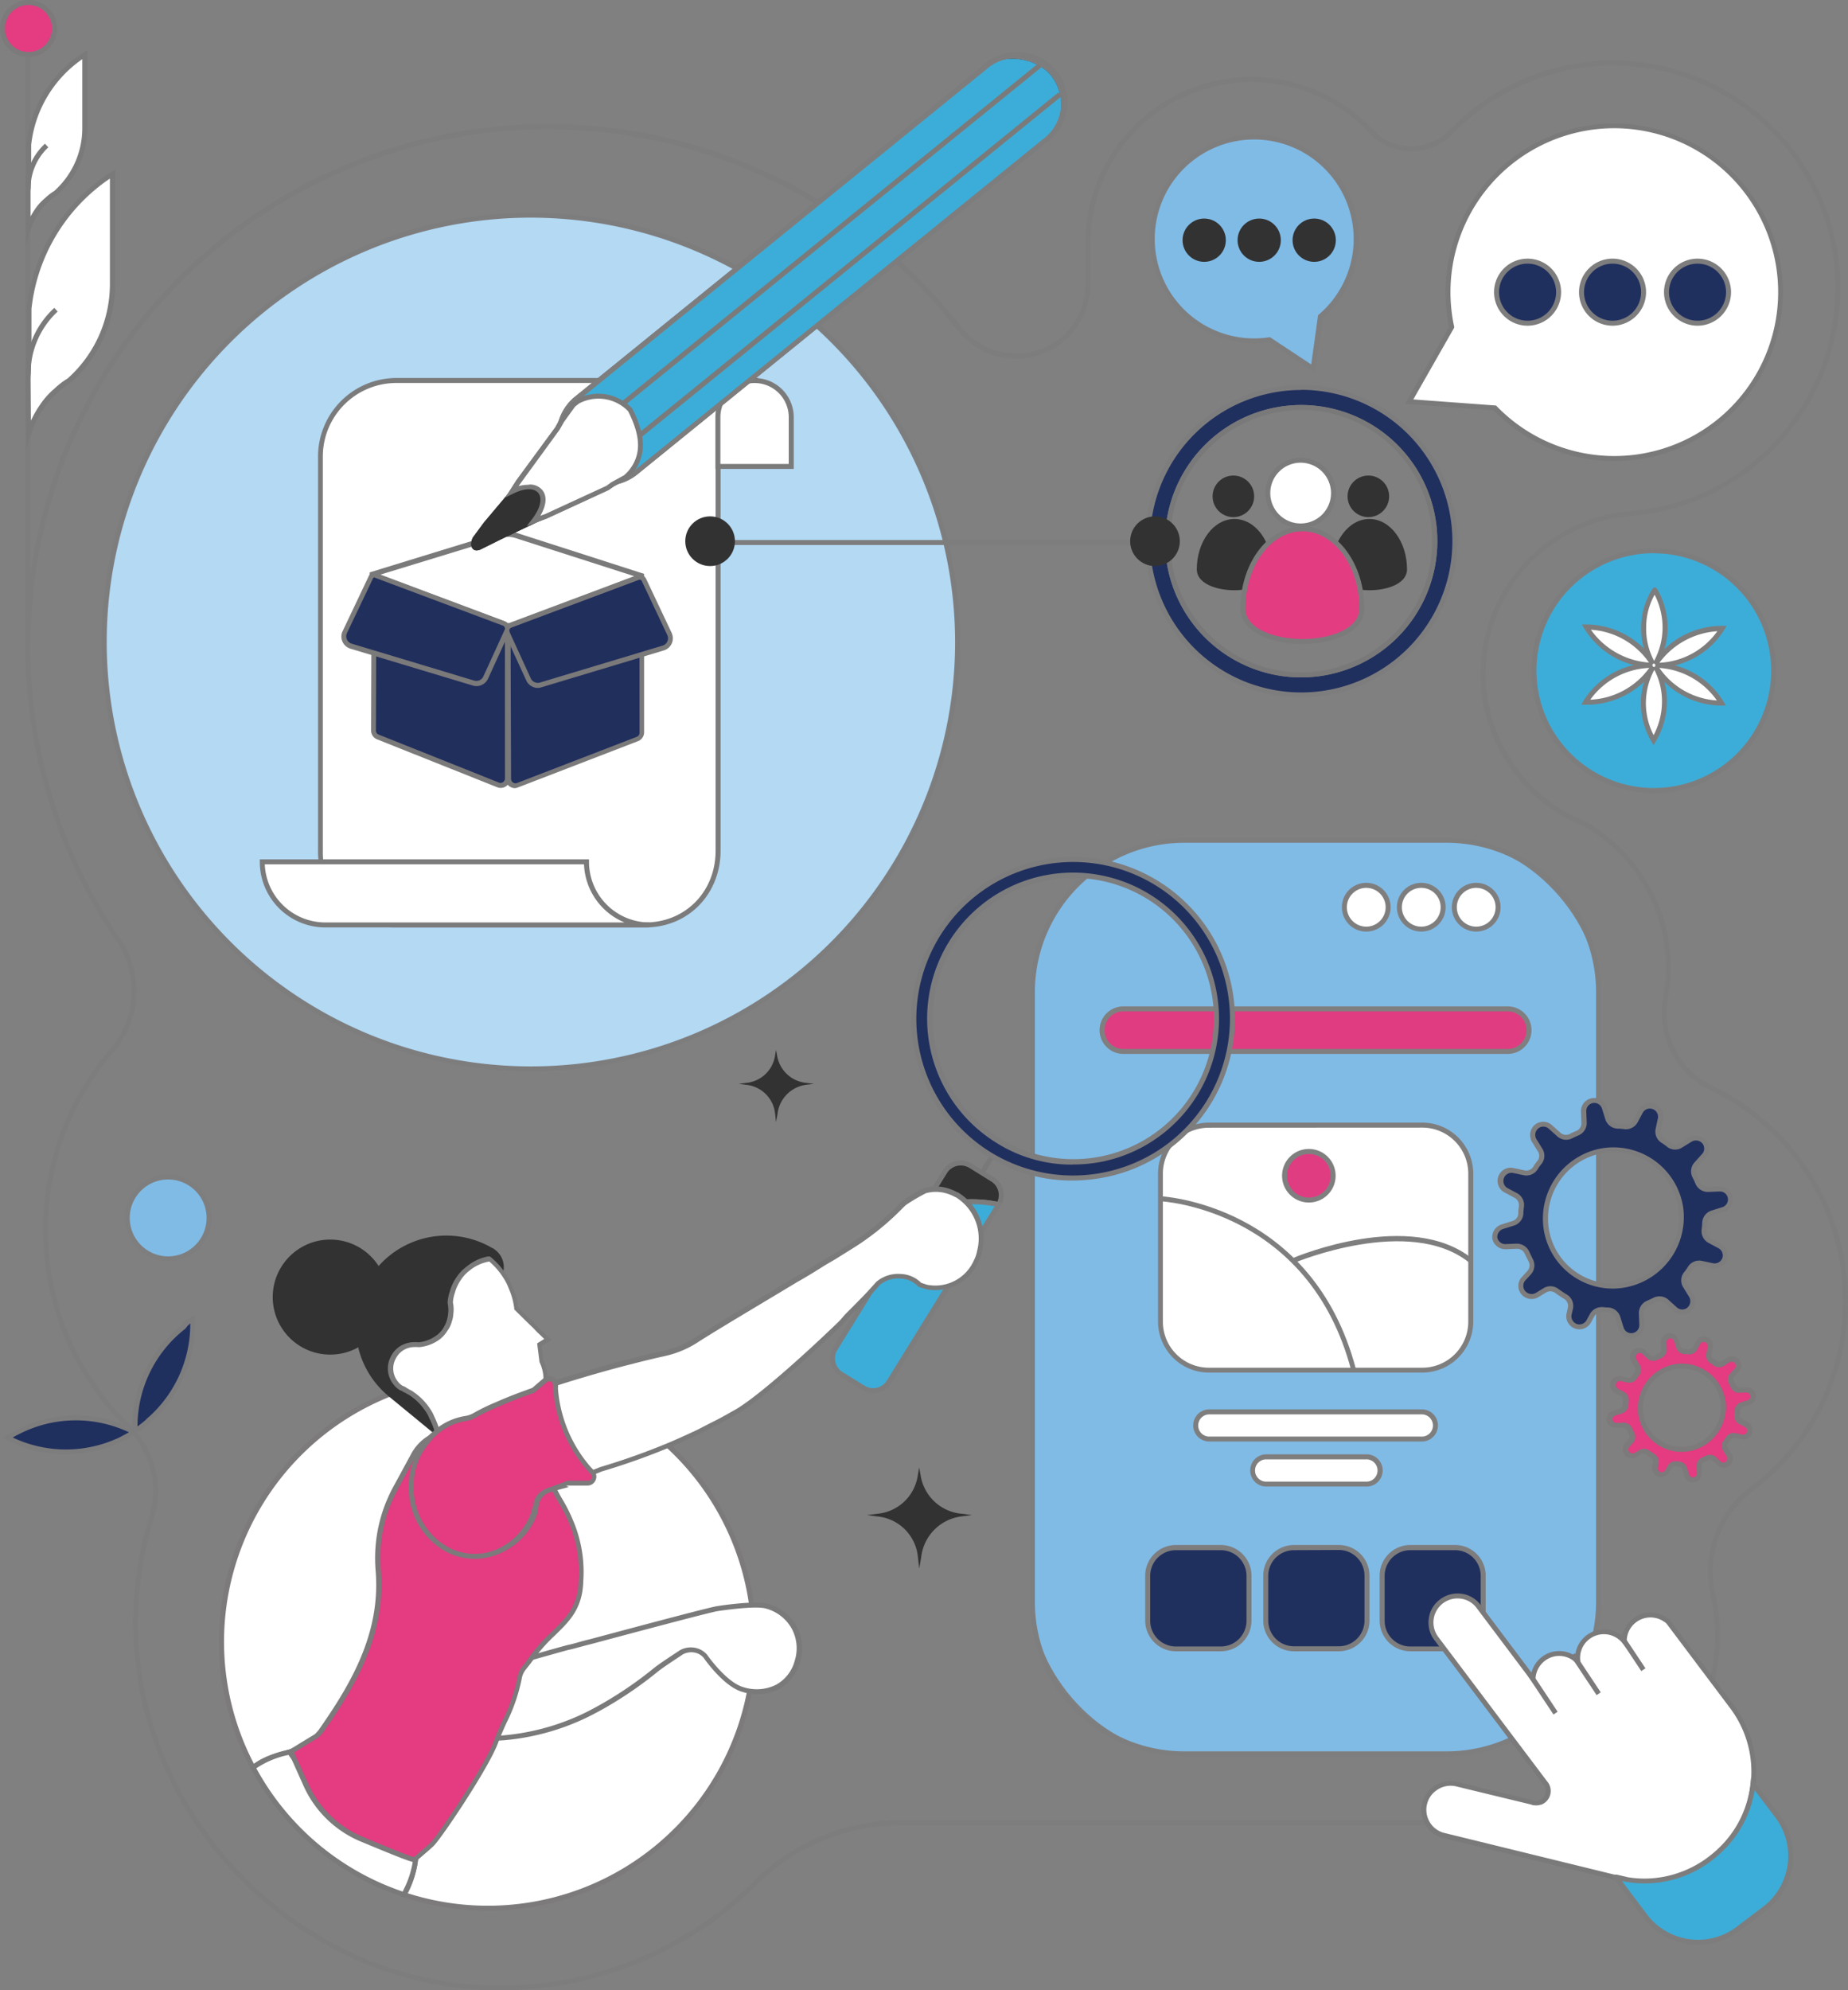 <?xml version="1.0" encoding="UTF-8"?> <svg xmlns="http://www.w3.org/2000/svg" id="Layer_1" data-name="Layer 1" viewBox="0 0 369.91 398.23"><rect x="0" y="0" width="369.91" height="398.23" fill="#808080" stroke="none"/><defs><style>.cls-1{fill:#80bbe6;}.cls-2{fill:#7f7e7e;}.cls-3{fill:#7e7d7e;}.cls-4{fill:#b3d9f3;}.cls-5{fill:#fff;}.cls-6{fill:#7c7a7b;}.cls-7{fill:#7c7b7c;}.cls-8{fill:#212f5d;}.cls-9{fill:#7b7a7a;}.cls-10{fill:#323232;}.cls-11{fill:#20305e;}.cls-12{fill:#3cadd8;}.cls-13{fill:#e03c81;}.cls-14{fill:#807f7f;}.cls-15{fill:#7a7979;}.cls-16{fill:#e33c81;}.cls-17{fill:#b7def5;}.cls-18{fill:#e43b81;}</style></defs><path class="cls-1" d="M231.54,41.84A20.37,20.37,0,0,0,254.06,68l8.76,5.79,1.45-10.44a20.1,20.1,0,0,0,6.27-9.54,20.39,20.39,0,1,0-39-11.95Z"></path><path class="cls-2" d="M263.21,74.63,254,68.51a20.91,20.91,0,0,1-22.89-26.82h0a20.9,20.9,0,0,1,40,12.24,20.58,20.58,0,0,1-6.29,9.66Zm-9-7.17,8.25,5.46,1.37-9.85.14-.12a19.89,19.89,0,0,0-7.08-34.16A19.9,19.9,0,1,0,254,67.49Z"></path><path class="cls-3" d="M100,398.23H98.76c-39.39-.66-72.41-34.52-72.1-73.93a73.18,73.18,0,0,1,3.26-21.09,17.37,17.37,0,0,0-4.69-17.52A55.49,55.49,0,0,1,21.92,210a17.76,17.76,0,0,0,1.44-21.54,104.58,104.58,0,0,1,160.27-133,102.67,102.67,0,0,1,8.72,9.87,14,14,0,0,0,11.11,5.4,13.62,13.62,0,0,0,13.77-13.86V48.57A33.3,33.3,0,0,1,274.9,26a10.3,10.3,0,0,0,7.5,3.27,10.7,10.7,0,0,0,7.7-3.22,45.51,45.51,0,0,1,78.21,29c1.37,25.09-17.74,46.73-42.61,48.24a31.61,31.61,0,0,0-24.49,46.52,31.74,31.74,0,0,0,16.1,14.54,33.53,33.53,0,0,1,16.58,35.28,16.07,16.07,0,0,0,8.74,17.51,47.91,47.91,0,0,1,27.28,43.09,47.28,47.28,0,0,1-19,38.1A20.23,20.23,0,0,0,343.37,319h0a38.07,38.07,0,0,1,.93,7.9,37.17,37.17,0,0,1-10.93,26.7,39.16,39.16,0,0,1-27.65,11.61H180.52A40.67,40.67,0,0,0,151.66,377,72.74,72.74,0,0,1,100,398.23Zm9.66-372.37a103.59,103.59,0,0,0-85.5,162.06,18.77,18.77,0,0,1-1.51,22.75A54.49,54.49,0,0,0,25.93,285a18.38,18.38,0,0,1,4.94,18.54,72.55,72.55,0,0,0-3.21,20.8c-.3,38.87,32.26,72.27,71.11,72.92a71.75,71.75,0,0,0,52.19-21,41.65,41.65,0,0,1,29.56-12.06h125.2a38.09,38.09,0,0,0,26.93-11.32,36.15,36.15,0,0,0,10.65-26,37.4,37.4,0,0,0-.9-7.69h0a21.22,21.22,0,0,1,7.87-21.63,46.27,46.27,0,0,0,18.64-37.3,46.88,46.88,0,0,0-26.7-42.18,17.09,17.09,0,0,1-9.31-18.61,32.46,32.46,0,0,0-16-34.19,32.78,32.78,0,0,1-3.45-59.18,32.33,32.33,0,0,1,12.19-3.78c24.34-1.47,43-22.64,41.69-47.19a44.51,44.51,0,0,0-76.49-28.37,11.64,11.64,0,0,1-8.34,3.53h-.09a11.25,11.25,0,0,1-8.22-3.59,32.31,32.31,0,0,0-55.94,21.86v8.34A14.89,14.89,0,0,1,191.56,66a103.85,103.85,0,0,0-81.87-40.12Z"></path><circle class="cls-4" cx="106.27" cy="128.46" r="85.4"></circle><path class="cls-3" d="M106.27,214.36a85.91,85.91,0,1,1,85.91-85.9A86,86,0,0,1,106.27,214.36Zm0-170.81a84.91,84.91,0,1,0,84.91,84.91A85,85,0,0,0,106.27,43.55Z"></path><path class="cls-5" d="M150.8,332.45A53.35,53.35,0,0,1,80.89,379.1l.32-.73a19.52,19.52,0,0,0,2-6.41c-.3.16-3.25-10.17-3.9-10.34-8.23-2.51-12.8-2.63-17-7.11-1.12-1.19-3.35-1.86-4.25-3.95l.09-.07c-2.93.83-5.37,1.42-7.49,3.19A53.3,53.3,0,1,1,150.8,332.45Z"></path><path class="cls-6" d="M97.73,382.29c-1.36,0-2.72-.05-4.09-.15a54,54,0,0,1-12.91-2.56l-.52-.18.54-1.23a18.89,18.89,0,0,0,1.93-6.06,38.59,38.59,0,0,1-1.44-4,52.13,52.13,0,0,0-2.18-6c-2-.59-3.71-1.06-5.27-1.46-5.16-1.36-8.57-2.26-11.84-5.76a8.38,8.38,0,0,0-1.4-1.07,7.63,7.63,0,0,1-2.77-2.66l-.14,0c-2.56.72-4.77,1.34-6.65,2.91l-.47.39-.29-.54a53.81,53.81,0,1,1,47.5,28.37ZM81.57,378.8a52.81,52.81,0,1,0-30.74-25.88,19.14,19.14,0,0,1,6.54-2.73l3.14-.88-1.81,1.4a6.66,6.66,0,0,0,2.4,2.23,9.19,9.19,0,0,1,1.58,1.23c3.08,3.29,6.38,4.16,11.37,5.47,1.59.42,3.4.89,5.4,1.5.49.13.82.8,2.74,6.62.45,1.35.94,2.85,1.21,3.53l.44-.23-.14,1a19.88,19.88,0,0,1-2,6.58Zm-2.42-16.7h0ZM79,362Z"></path><path class="cls-5" d="M129.14,185.07H79a14.59,14.59,0,0,1-14.84-14.84V91.33A15.19,15.19,0,0,1,79.31,76.14h71.3l-6.91,7.34v86.75C143.7,178.62,137.53,185.07,129.14,185.07Z"></path><path class="cls-7" d="M129.14,185.57H79a15.18,15.18,0,0,1-15.34-15.34V91.33a15.72,15.72,0,0,1,15.69-15.7h72.46l-7.57,8.05v86.55C144.2,179,137.72,185.57,129.14,185.57ZM79.31,76.63a14.72,14.72,0,0,0-14.69,14.7v78.9A14,14,0,0,0,79,184.57h50.18c8,0,14.06-6.16,14.06-14.34V83.28l6.25-6.65Z"></path><path class="cls-5" d="M158.38,93.33H143.7V83.48A7.33,7.33,0,0,1,151,76.14h0a7.34,7.34,0,0,1,7.34,7.34Z"></path><path class="cls-7" d="M158.88,93.83H143.2V83.48a7.84,7.84,0,1,1,15.68,0Zm-14.68-1h13.68V83.48a6.84,6.84,0,1,0-13.68,0Z"></path><path class="cls-5" d="M130,185.07H65.11a12.63,12.63,0,0,1-12.63-12.63H117.4A12.63,12.63,0,0,0,130,185.07Z"></path><path class="cls-7" d="M130,185.57H65.11A13.14,13.14,0,0,1,52,172.44v-.5H117.9v.5A12.14,12.14,0,0,0,130,184.57ZM53,172.94a12.14,12.14,0,0,0,12.12,11.63H125a13.15,13.15,0,0,1-8.1-11.63Z"></path><path class="cls-8" d="M99.73,157.07,75.6,147.44a1.36,1.36,0,0,1-.85-1.28l.1-29.27c0-1,.85-1.31,1.7-1l24.18,8.93a1.39,1.39,0,0,1,.85,1.29v29.64a1.37,1.37,0,0,1-1.39,1.36A1.44,1.44,0,0,1,99.73,157.07Z"></path><path class="cls-9" d="M100.2,157.65h0a1.88,1.88,0,0,1-.62-.11h0l-24.13-9.62a1.88,1.88,0,0,1-1.17-1.76l.1-29.26a1.54,1.54,0,0,1,.65-1.33,1.89,1.89,0,0,1,1.74-.1l24.16,8.93a1.88,1.88,0,0,1,1.18,1.77v29.63A1.88,1.88,0,0,1,100.2,157.65Zm-.29-1.05a.58.58,0,0,0,.29.05.89.89,0,0,0,.88-.87V126.15a.88.88,0,0,0-.55-.83l-24.16-8.93a.88.88,0,0,0-.81,0,.58.58,0,0,0-.21.5l-.1,29.27a.86.86,0,0,0,.54.82Z"></path><path class="cls-8" d="M126.76,118.33l-24.31,6.94a1.4,1.4,0,0,0-.85,1.29l.1,29.26a1.38,1.38,0,0,0,1.38,1.38,1.34,1.34,0,0,0,.49-.1l24-9.24a1.4,1.4,0,0,0,.85-1.29V116.93C128.48,116,127.66,118,126.76,118.33Z"></path><path class="cls-9" d="M103.08,157.7a1.9,1.9,0,0,1-1.88-1.88l-.1-29.26a1.9,1.9,0,0,1,1.16-1.75l24.33-7a3.5,3.5,0,0,0,.94-1c.33-.45.6-.81,1-.66.27.09.41.34.4.74v29.63a1.89,1.89,0,0,1-1.16,1.75l-24,9.25A2.57,2.57,0,0,1,103.08,157.7ZM128,117.94a2.79,2.79,0,0,1-1,.85l0,0-24.31,7a.86.86,0,0,0-.49.8l.1,29.26a.91.91,0,0,0,.26.62.87.87,0,0,0,.62.26h0a.81.81,0,0,0,.31-.06l24-9.25a.87.87,0,0,0,.53-.81Z"></path><path class="cls-5" d="M128.44,115.2a0,0,0,0,1,0,.07l-26.25,9.83a1.22,1.22,0,0,0-.62.56,1.16,1.16,0,0,0-.73-.9L74.51,114.9h0l25.41-7.8a5.64,5.64,0,0,1,3.32,0Z"></path><path class="cls-9" d="M101.3,127.27l-.22-1.53a.66.66,0,0,0-.42-.51L74,115.25v-.72l.35-.11,25.41-7.81a6.12,6.12,0,0,1,3.62,0l25.54,8.21,0,.74-.35.16-26.25,9.83a.72.72,0,0,0-.36.32ZM76.05,115l25,9.34a1.7,1.7,0,0,1,.7.5,1.4,1.4,0,0,1,.3-.15l25-9.37-23.93-7.68a5,5,0,0,0-3,0Z"></path><path class="cls-8" d="M132.77,129.66l-4.31,1.3-20.24,6.09a2,2,0,0,1-2.43-1.1l-4.19-9.15,0-.06,0-.07a.14.14,0,0,0,0-.06.71.71,0,0,1-.06-.25l-4.23,9.25a2,2,0,0,1-2.43,1.09l-20-6-4.56-1.37a2,2,0,0,1-1.36-2.53,2.33,2.33,0,0,1,.11-.28l5.25-11.06a.66.66,0,0,1,.82-.33l25.77,9.65a1.16,1.16,0,0,1,.73.9,1.22,1.22,0,0,1,.62-.56l25.53-9.56a1,1,0,0,1,1.19.48L134,126.84a1.33,1.33,0,0,1,.1.28A2,2,0,0,1,132.77,129.66Z"></path><path class="cls-9" d="M107.65,137.64a2.53,2.53,0,0,1-2.31-1.49l-3.91-8.53-3.75,8.2a2.54,2.54,0,0,1-3,1.36l-24.54-7.39a2.54,2.54,0,0,1-1.7-3.16,2.23,2.23,0,0,1,.14-.34l5.25-11.06a1.14,1.14,0,0,1,1.44-.59L101,124.29a1.83,1.83,0,0,1,.65.44l.12-.27,0,.27a1.89,1.89,0,0,1,.21-.09l25.54-9.57a1.45,1.45,0,0,1,1.81.74l5.11,10.81a2.05,2.05,0,0,1,.13.37,2.48,2.48,0,0,1-.19,1.92,2.52,2.52,0,0,1-1.5,1.23l-24.54,7.39A2.57,2.57,0,0,1,107.65,137.64Zm-5.72-11.59.11.5,4.21,9.19a1.53,1.53,0,0,0,1.83.83l24.55-7.39a1.51,1.51,0,0,0,.9-.74,1.47,1.47,0,0,0,.11-1.18.83.83,0,0,0-.08-.22l-5.1-10.8a.45.45,0,0,0-.56-.23l-25.53,9.56a.72.72,0,0,0-.36.32ZM74.84,115.57a.15.15,0,0,0-.14.09l-5.25,11a1.19,1.19,0,0,0-.08.2,1.55,1.55,0,0,0,1,1.92l24.55,7.4a1.54,1.54,0,0,0,1.83-.83l4.33-9.47,0-.19a.66.66,0,0,0-.42-.51l-25.77-9.65Z"></path><path class="cls-10" d="M103.11,97.13c2.75-1.29,5.53-1.52,6.67-.2,1.51,1.75.45,4.48-1.64,7.23l-8,3.82-3.64,1.81c-1.78,1-2.68-.35-1.89-2.19l2.26-3.06Z"></path><rect class="cls-11" x="100.12" y="44.62" width="124.02" height="18.92" rx="9.46" transform="translate(322.13 -6.02) rotate(140.96)"></rect><path class="cls-9" d="M121.32,97.13A10,10,0,0,1,115,79.44l81.64-66.19a10,10,0,1,1,12.54,15.47L127.59,94.91A9.9,9.9,0,0,1,121.32,97.13Zm-6-17.3.31.39A9,9,0,0,0,127,94.14l81.64-66.2A9,9,0,1,0,197.31,14L115.67,80.22Z"></path><path class="cls-5" d="M127.75,91.85h0a8.48,8.48,0,0,1-2.2,3.34h0l-.36.33-2.52,1.38-1.12.76-12.25,5.65-2.43.89c1.81-2.32,2.32-4.52,1.29-5.83s-3.42-1.12-5.58-.07l1.24-1.94,7.78-10.6.9-1.61L114.75,81l.92-.7h0A8.71,8.71,0,0,1,126.16,82C128.09,85.81,128.76,89.06,127.75,91.85Z"></path><path class="cls-9" d="M105.4,105.28l1.08-1.38c1.65-2.13,2.14-4.13,1.29-5.23s-2.83-1-5,.08l-1.61.78,2.21-3.44,7.8-10.62.86-1.56,2.39-3.29.92-.71a9.26,9.26,0,0,1,11.16,1.76l.07.1c2.12,4.18,2.64,7.44,1.61,10.25v0a8.69,8.69,0,0,1-2.36,3.55l-.42.37-2.52,1.38-1.08.74-12.33,5.68Zm.49-8.33a3.24,3.24,0,0,1,2.67,1.11c1,1.23.8,3.09-.4,5.13l1-.35,12.22-5.63,1-.73,2.51-1.37.31-.28a7.94,7.94,0,0,0,2.07-3.16c.91-2.52.42-5.51-1.54-9.39a8.26,8.26,0,0,0-9.83-1.54l-.79.62-2.22,3.08L112,86l-8.21,11.27A7.14,7.14,0,0,1,105.89,97Z"></path><line class="cls-11" x1="212.18" y1="18.88" x2="128.02" y2="87.12"></line><rect class="cls-9" x="115.92" y="52.5" width="108.35" height="1" transform="translate(4.61 119.01) rotate(-39.05)"></rect><line class="cls-11" x1="208.13" y1="13.07" x2="124.7" y2="80.72"></line><rect class="cls-9" x="112.71" y="46.4" width="107.41" height="1" transform="translate(7.64 115.33) rotate(-39.05)"></rect><path class="cls-10" d="M103.11,97.13c2.75-1.29,5.53-1.52,6.67-.2,1.51,1.75.45,4.48-1.64,7.23l-8,3.82-3.64,1.81c-1.78,1-2.68-.35-1.89-2.19l2.26-3.06Z"></path><rect class="cls-12" x="100.12" y="44.62" width="124.02" height="18.92" rx="9.46" transform="translate(322.13 -6.02) rotate(140.96)"></rect><path class="cls-3" d="M121.32,97.13A10,10,0,0,1,115,79.44l81.64-66.19a10,10,0,1,1,12.54,15.47L127.59,94.91A9.9,9.9,0,0,1,121.32,97.13Zm-6-17.3.31.39A9,9,0,0,0,127,94.14l81.64-66.2A9,9,0,1,0,197.31,14L115.67,80.22Z"></path><path class="cls-5" d="M127.75,91.85h0a8.48,8.48,0,0,1-2.2,3.34h0l-.36.33-2.52,1.38-1.12.76-12.25,5.65-2.43.89c1.81-2.32,2.32-4.52,1.29-5.83s-3.42-1.12-5.58-.07l1.24-1.94,7.78-10.6.9-1.61L114.75,81l.92-.7h0A8.71,8.71,0,0,1,126.16,82C128.09,85.81,128.76,89.06,127.75,91.85Z"></path><path class="cls-9" d="M105.4,105.28l1.08-1.38c1.65-2.13,2.14-4.13,1.29-5.23s-2.83-1-5,.08l-1.61.78,2.21-3.44,7.8-10.62.86-1.56,2.39-3.29.92-.71a9.26,9.26,0,0,1,11.16,1.76l.07.1c2.12,4.18,2.64,7.44,1.61,10.25v0a8.69,8.69,0,0,1-2.36,3.55l-.42.37-2.52,1.38-1.08.74-12.33,5.68Zm.49-8.33a3.24,3.24,0,0,1,2.67,1.11c1,1.23.8,3.09-.4,5.13l1-.35,12.22-5.63,1-.73,2.51-1.37.31-.28a7.94,7.94,0,0,0,2.07-3.16c.91-2.52.42-5.51-1.54-9.39a8.26,8.26,0,0,0-9.83-1.54l-.79.62-2.22,3.08L112,86l-8.21,11.27A7.14,7.14,0,0,1,105.89,97Z"></path><line class="cls-11" x1="212.18" y1="18.88" x2="128.02" y2="87.12"></line><rect class="cls-9" x="115.92" y="52.5" width="108.35" height="1" transform="translate(4.61 119.01) rotate(-39.05)"></rect><line class="cls-11" x1="208.13" y1="13.07" x2="124.7" y2="80.72"></line><rect class="cls-9" x="112.71" y="46.4" width="107.41" height="1" transform="translate(7.64 115.33) rotate(-39.05)"></rect><rect class="cls-1" x="206.67" y="168.13" width="113.33" height="182.78" rx="30.36"></rect><path class="cls-2" d="M289.64,351.42H237a30.89,30.89,0,0,1-30.85-30.86V198.49A30.89,30.89,0,0,1,237,167.63h52.62a30.89,30.89,0,0,1,30.86,30.86V320.56A30.9,30.9,0,0,1,289.64,351.42ZM237,168.63a29.89,29.89,0,0,0-29.85,29.86V320.56A29.89,29.89,0,0,0,237,350.42h52.62a29.89,29.89,0,0,0,29.86-29.86V198.49a29.89,29.89,0,0,0-29.86-29.86Z"></path><circle class="cls-5" cx="273.48" cy="181.53" r="4.38"></circle><path class="cls-2" d="M273.48,186.4a4.88,4.88,0,1,1,4.88-4.87A4.87,4.87,0,0,1,273.48,186.4Zm0-8.75a3.88,3.88,0,1,0,3.88,3.88A3.88,3.88,0,0,0,273.48,177.65Z"></path><circle class="cls-5" cx="284.49" cy="181.53" r="4.38"></circle><path class="cls-2" d="M284.49,186.4a4.88,4.88,0,1,1,4.88-4.87A4.88,4.88,0,0,1,284.49,186.4Zm0-8.75a3.88,3.88,0,1,0,3.88,3.88A3.88,3.88,0,0,0,284.49,177.65Z"></path><circle class="cls-5" cx="295.5" cy="181.53" r="4.38"></circle><path class="cls-2" d="M295.5,186.4a4.88,4.88,0,1,1,4.87-4.87A4.88,4.88,0,0,1,295.5,186.4Zm0-8.75a3.88,3.88,0,1,0,3.87,3.88A3.88,3.88,0,0,0,295.5,177.65Z"></path><rect class="cls-11" x="229.78" y="309.67" width="20.23" height="20.23" rx="5.64"></rect><path class="cls-3" d="M244.37,330.4h-9a6.15,6.15,0,0,1-6.14-6.14v-9a6.15,6.15,0,0,1,6.14-6.13h9a6.15,6.15,0,0,1,6.14,6.13v9A6.15,6.15,0,0,1,244.37,330.4Zm-9-20.23a5.14,5.14,0,0,0-5.14,5.13v9a5.15,5.15,0,0,0,5.14,5.14h9a5.15,5.15,0,0,0,5.14-5.14v-9a5.14,5.14,0,0,0-5.14-5.13Z"></path><rect class="cls-11" x="253.38" y="309.67" width="20.23" height="20.23" rx="5.64"></rect><path class="cls-3" d="M268,330.4h-9a6.15,6.15,0,0,1-6.14-6.14v-9a6.15,6.15,0,0,1,6.14-6.13h9a6.14,6.14,0,0,1,6.13,6.13v9A6.15,6.15,0,0,1,268,330.4Zm-9-20.23a5.14,5.14,0,0,0-5.14,5.13v9A5.15,5.15,0,0,0,259,329.4h9a5.14,5.14,0,0,0,5.13-5.14v-9a5.13,5.13,0,0,0-5.13-5.13Z"></path><rect class="cls-11" x="276.66" y="309.67" width="20.23" height="20.23" rx="5.64"></rect><path class="cls-3" d="M291.25,330.4H282.3a6.15,6.15,0,0,1-6.14-6.14v-9a6.14,6.14,0,0,1,6.14-6.13h8.95a6.14,6.14,0,0,1,6.14,6.13v9A6.15,6.15,0,0,1,291.25,330.4Zm-8.95-20.23a5.14,5.14,0,0,0-5.14,5.13v9a5.14,5.14,0,0,0,5.14,5.14h8.95a5.15,5.15,0,0,0,5.14-5.14v-9a5.14,5.14,0,0,0-5.14-5.13Z"></path><rect class="cls-5" x="239.33" y="282.49" width="48" height="5.45" rx="2.72"></rect><path class="cls-2" d="M284.61,288.43H242.06a3.22,3.22,0,1,1,0-6.44h42.55a3.22,3.22,0,0,1,0,6.44ZM242.06,283a2.22,2.22,0,1,0,0,4.44h42.55a2.22,2.22,0,0,0,0-4.44Z"></path><rect class="cls-5" x="250.58" y="291.49" width="25.51" height="5.45" rx="2.72"></rect><path class="cls-2" d="M273.36,297.44H253.3a3.23,3.23,0,0,1,0-6.45h20.06a3.23,3.23,0,1,1,0,6.45ZM253.3,292a2.23,2.23,0,0,0,0,4.45h20.06a2.23,2.23,0,1,0,0-4.45Z"></path><rect class="cls-13" x="220.61" y="201.86" width="85.45" height="8.51" rx="4.26"></rect><path class="cls-14" d="M301.8,210.88H224.86a4.76,4.76,0,0,1,0-9.52H301.8a4.76,4.76,0,0,1,0,9.52Zm-76.94-8.52a3.76,3.76,0,0,0,0,7.52H301.8a3.76,3.76,0,0,0,0-7.52Z"></path><rect class="cls-5" x="232.26" y="225.12" width="62.14" height="49.02" rx="9.7"></rect><path class="cls-2" d="M284.7,274.64H242a10.21,10.21,0,0,1-10.2-10.2V234.82a10.2,10.2,0,0,1,10.2-10.2H284.7a10.21,10.21,0,0,1,10.2,10.2v29.62A10.22,10.22,0,0,1,284.7,274.64Zm-42.73-49a9.21,9.21,0,0,0-9.2,9.2v29.62a9.21,9.21,0,0,0,9.2,9.2H284.7a9.21,9.21,0,0,0,9.2-9.2V234.82a9.21,9.21,0,0,0-9.2-9.2Z"></path><path class="cls-2" d="M270.49,274.27c-8.48-32.39-38-33.91-38.24-33.92l0-1c.31,0,30.51,1.57,39.18,34.66Z"></path><path class="cls-2" d="M259.07,252.68l-.39-.92c1-.41,23.62-9.85,36,.07l-.62.78C282.14,243.06,259.3,252.58,259.07,252.68Z"></path><circle class="cls-13" cx="262.04" cy="235.26" r="4.85"></circle><path class="cls-14" d="M262,240.61a5.36,5.36,0,1,1,5.35-5.35A5.36,5.36,0,0,1,262,240.61Zm0-9.71a4.36,4.36,0,1,0,4.35,4.36A4.36,4.36,0,0,0,262,230.9Z"></path><path class="cls-5" d="M334,324.49l13.32,17.66-.05,0A21.59,21.59,0,0,1,350.93,357a22,22,0,0,1-6.09,12.91,19.63,19.63,0,0,1-2.47,2.15,22.55,22.55,0,0,1-5.81,3.15,21.48,21.48,0,0,1-10.66,1h0l-2.3-.54h-.05l-1.3-.31h0l-33.19-8.08a5.28,5.28,0,0,1-3.9-6.41,5.15,5.15,0,0,1,2-3,5.35,5.35,0,0,1,4.47-.94l15,3.64a1.38,1.38,0,0,0,.54.13,2.49,2.49,0,0,0,1.1-.11s.13,0,.17-.08a2.65,2.65,0,0,0,.51-.29,2.48,2.48,0,0,0,.64-3.19c0-.08-.13-.17-.17-.25s-.12-.17-.21-.26l-21.69-28.77a5.3,5.3,0,0,1,1-7.43,5.37,5.37,0,0,1,3.93-1,5.19,5.19,0,0,1,3.5,2.07l10.89,14.47a5.23,5.23,0,0,1,9-3.48,5.17,5.17,0,0,1,2.05-4.89,5.26,5.26,0,0,1,7.23.87A5.24,5.24,0,0,1,333.3,324,2.34,2.34,0,0,1,334,324.49Z"></path><path class="cls-9" d="M329.24,377a23.16,23.16,0,0,1-3.42-.26l-3.68-.87-33.2-8.08a5.68,5.68,0,0,1-3.6-2.62,5.76,5.76,0,0,1,1.51-7.64,5.87,5.87,0,0,1,4.87-1l15.13,3.68a.72.72,0,0,0,.32.08,2,2,0,0,0,.85-.06l.19-.08a3.62,3.62,0,0,0,.43-.24,2,2,0,0,0,.5-2.53l-.05-.09-.09-.13-.1-.12-.09-.13-21.7-28.76a5.81,5.81,0,0,1-1.11-4.34,5.68,5.68,0,0,1,2.26-3.8,5.8,5.8,0,0,1,4.29-1.12,5.65,5.65,0,0,1,3.84,2.27l10.16,13.51a5.8,5.8,0,0,1,2.1-3.16,5.71,5.71,0,0,1,6.65-.18,5.78,5.78,0,0,1,9.42-4,5.74,5.74,0,0,1,8.86-3.68,2.45,2.45,0,0,1,.75.58l0,.05,13.58,18-.05.06a22.45,22.45,0,0,1-2.7,28,19.83,19.83,0,0,1-2.53,2.21,23,23,0,0,1-5.94,3.22A22.32,22.32,0,0,1,329.24,377Zm-5.62-1.8h.09l2.31.54a21,21,0,0,0,10.37-1,21.77,21.77,0,0,0,5.68-3.09,20.29,20.29,0,0,0,2.42-2.09,21.36,21.36,0,0,0,5.94-12.62,21.12,21.12,0,0,0-3.6-14.44l-.24-.35,0,0-13-17.28a2.15,2.15,0,0,0-.48-.38,4.78,4.78,0,0,0-5.61.1,4.71,4.71,0,0,0-1.88,3.81v1.43l-.9-1.11a4.75,4.75,0,0,0-6.54-.78,4.69,4.69,0,0,0-1.85,4.42l.23,1.56-1.09-1.15a4.68,4.68,0,0,0-6.23-.47,4.77,4.77,0,0,0-1.88,3.63l-.06,1.4-11.73-15.59a4.63,4.63,0,0,0-3.17-1.87,4.82,4.82,0,0,0-3.56.93,4.8,4.8,0,0,0-.94,6.73l21.69,28.77.11.14.15.2a2.16,2.16,0,0,1,.17.26,2.94,2.94,0,0,1-.79,3.8,3.54,3.54,0,0,1-.55.32l-.15.07,0,0-.11,0a3,3,0,0,1-1.32.12,1.6,1.6,0,0,1-.64-.15l-14.95-3.62a4.82,4.82,0,0,0-4.06.85,4.68,4.68,0,0,0-1.8,2.68,4.76,4.76,0,0,0,.56,3.64,4.7,4.7,0,0,0,3,2.16Z"></path><path class="cls-12" d="M350.93,357l4.87,6.43A13.3,13.3,0,0,1,353.2,382l-5.28,4a13.3,13.3,0,0,1-18.59-2.6l-5.86-7.74h0l2.31.54h0A21.74,21.74,0,0,0,342.29,372a24.4,24.4,0,0,0,2.47-2.15A21.11,21.11,0,0,0,350.93,357Z"></path><path class="cls-3" d="M340,389.13a14.44,14.44,0,0,1-2-.14,13.71,13.71,0,0,1-9.09-5.33l-6.48-8.58,1.18,0,2.3.54a20.82,20.82,0,0,0,10.38-1,21.13,21.13,0,0,0,5.68-3.08,22.86,22.86,0,0,0,2.42-2.11,20.74,20.74,0,0,0,6-12.55l.13-1.26,5.64,7.43a13.8,13.8,0,0,1-2.7,19.3l-5.28,4A13.59,13.59,0,0,1,340,389.13ZM324.69,376.4l5,6.65a12.79,12.79,0,0,0,17.89,2.5l5.28-4a12.78,12.78,0,0,0,2.5-17.89l-4.13-5.46a21.85,21.85,0,0,1-6.16,11.95,24.93,24.93,0,0,1-2.52,2.19,22.2,22.2,0,0,1-5.94,3.22,21.84,21.84,0,0,1-10.91,1Z"></path><rect class="cls-6" x="308.28" y="334.16" width="1" height="9.38" transform="translate(-135.89 227.35) rotate(-33.58)"></rect><rect class="cls-6" x="316.92" y="330.26" width="1" height="9.38" transform="translate(-132.28 231.42) rotate(-33.57)"></rect><rect class="cls-6" x="326.2" y="326.62" width="1" height="8.15" transform="translate(-128.39 235.88) rotate(-33.58)"></rect><line class="cls-4" x1="143.49" y1="108.55" x2="230.64" y2="108.55"></line><rect class="cls-3" x="143.49" y="108.05" width="87.15" height="1"></rect><path class="cls-11" d="M260.46,77.53a30.76,30.76,0,1,0,30.76,30.76A30.76,30.76,0,0,0,260.46,77.53Zm0,57.51a26.75,26.75,0,1,1,26.75-26.75A26.75,26.75,0,0,1,260.46,135Z"></path><path class="cls-3" d="M260.46,139.55a31.26,31.26,0,1,1,31.26-31.26A31.29,31.29,0,0,1,260.46,139.55Zm0-61.52a30.26,30.26,0,1,0,30.26,30.26A30.29,30.29,0,0,0,260.46,78Zm0,57.51a27.25,27.25,0,1,1,27.25-27.25A27.28,27.28,0,0,1,260.46,135.54Zm0-53.5a26.25,26.25,0,1,0,26.25,26.25A26.28,26.28,0,0,0,260.46,82Z"></path><path class="cls-15" d="M260.46,135.54a27.25,27.25,0,1,1,27.25-27.25A27.28,27.28,0,0,1,260.46,135.54Zm0-53.5a26.25,26.25,0,1,0,26.25,26.25A26.28,26.28,0,0,0,260.46,82Z"></path><circle class="cls-10" cx="246.88" cy="99.31" r="4.16"></circle><path class="cls-10" d="M254.63,113.92c0,5.57-15.07,5.57-15.07,0s3.37-10.08,7.54-10.08S254.63,108.35,254.63,113.92Z"></path><circle class="cls-10" cx="273.9" cy="99.31" r="4.16"></circle><path class="cls-10" d="M281.64,113.92c0,5.57-15.06,5.57-15.06,0s3.37-10.08,7.53-10.08S281.64,108.35,281.64,113.92Z"></path><circle class="cls-10" cx="142.14" cy="108.29" r="4.97"></circle><circle class="cls-10" cx="231.19" cy="108.29" r="4.97"></circle><circle class="cls-5" cx="260.36" cy="98.66" r="6.58"></circle><path class="cls-7" d="M260.36,105.73a7.08,7.08,0,1,1,7.07-7.07A7.08,7.08,0,0,1,260.36,105.73Zm0-13.15a6.08,6.08,0,1,0,6.07,6.08A6.09,6.09,0,0,0,260.36,92.58Z"></path><path class="cls-16" d="M272.6,121.75c0,8.8-23.81,8.8-23.81,0s5.33-15.94,11.91-15.94S272.6,113,272.6,121.75Z"></path><path class="cls-7" d="M260.7,128.85a19.48,19.48,0,0,1-8.41-1.7c-2.61-1.29-4-3.16-4-5.4,0-9.06,5.57-16.44,12.41-16.44s12.4,7.38,12.4,16.44C273.1,126.63,266.67,128.85,260.7,128.85Zm0-22.54c-6.29,0-11.41,6.93-11.41,15.44,0,4,5.74,6.1,11.41,6.1s11.4-2.09,11.4-6.1C272.1,113.24,267,106.31,260.7,106.31Z"></path><path class="cls-5" d="M330.82,26.07a33.27,33.27,0,0,0-40.23,39.42l-8.52,14.87,17.16,1.27a33.29,33.29,0,1,0,31.59-55.56Z"></path><path class="cls-9" d="M323.19,92.26a34,34,0,0,1-7.86-.92A33.32,33.32,0,0,1,299,82.11L281.25,80.8l8.81-15.39a33.77,33.77,0,1,1,33.13,26.85ZM282.9,79.92l16.56,1.22.14.14a32.79,32.79,0,1,0,31.11-54.73h0a32.78,32.78,0,0,0-39.63,38.83l0,.19Z"></path><circle class="cls-10" cx="241.04" cy="48.06" r="4.33"></circle><circle class="cls-10" cx="252.05" cy="48.06" r="4.33"></circle><circle class="cls-10" cx="263.06" cy="48.06" r="4.33"></circle><circle class="cls-11" cx="305.76" cy="58.46" r="6.21"></circle><path class="cls-3" d="M305.76,65.17a6.71,6.71,0,1,1,6.72-6.71A6.72,6.72,0,0,1,305.76,65.17Zm0-12.42a5.71,5.71,0,1,0,5.72,5.71A5.71,5.71,0,0,0,305.76,52.75Z"></path><circle class="cls-11" cx="322.77" cy="58.46" r="6.21"></circle><path class="cls-3" d="M322.77,65.17a6.71,6.71,0,1,1,6.72-6.71A6.72,6.72,0,0,1,322.77,65.17Zm0-12.42a5.71,5.71,0,1,0,5.72,5.71A5.71,5.71,0,0,0,322.77,52.75Z"></path><circle class="cls-11" cx="339.78" cy="58.46" r="6.21"></circle><path class="cls-3" d="M339.78,65.17a6.71,6.71,0,1,1,6.72-6.71A6.72,6.72,0,0,1,339.78,65.17Zm0-12.42a5.71,5.71,0,1,0,5.72,5.71A5.71,5.71,0,0,0,339.78,52.75Z"></path><rect class="cls-15" x="194.68" y="231.94" width="6.41" height="1" transform="translate(-103.2 282.74) rotate(-59.07)"></rect><path class="cls-11" d="M241.92,220.62A31.89,31.89,0,1,0,198,231a31.31,31.31,0,0,0,22.33,4.26A31.8,31.8,0,0,0,241.92,220.62Zm-22.13,11.45a28.09,28.09,0,0,1-20.09-3.84,28.74,28.74,0,1,1,20.09,3.84Z"></path><path class="cls-3" d="M214.64,236.21a31.35,31.35,0,0,1-16.89-4.84,32.39,32.39,0,1,1,44.59-10.48h0a32.24,32.24,0,0,1-21.9,14.81A33.6,33.6,0,0,1,214.64,236.21Zm.22-63.74a31.38,31.38,0,0,0-16.58,58.06,31.46,31.46,0,0,0,43.21-10.17h0a31.36,31.36,0,0,0-26.63-47.89Zm-.2,60.55a28.21,28.21,0,0,1-15.23-4.37,29.21,29.21,0,1,1,20.45,3.92h0A30.85,30.85,0,0,1,214.66,233Zm.26-57.35a28.79,28.79,0,0,0-6.56.76,28.13,28.13,0,1,0,6.56-.76Z"></path><path class="cls-10" d="M184,242.68l5.08-8.21a3.75,3.75,0,0,1,5.17-1.21l2.7,1.67,1.65,1a3.76,3.76,0,0,1,1.28,5.07A25.85,25.85,0,0,0,184,242.68Z"></path><path class="cls-15" d="M182.76,243.8l5.94-9.59a4.26,4.26,0,0,1,5.85-1.38l4.35,2.7a4.23,4.23,0,0,1,1.45,5.74l-.18.31-.36-.07a25.29,25.29,0,0,0-15.57,1.63Zm9.56-10.6a3.23,3.23,0,0,0-2.77,1.54l-4.27,6.9a26.28,26.28,0,0,1,14.36-1.19,3.22,3.22,0,0,0-1.26-4.07l-4.35-2.7A3.26,3.26,0,0,0,192.32,233.2Z"></path><path class="cls-12" d="M172.81,277.68,168.46,275a3.74,3.74,0,0,1-1.21-5.18L184,242.68A25.85,25.85,0,0,1,199.92,241l-.06.11-1.47,2.36-20.41,33A3.75,3.75,0,0,1,172.81,277.68Z"></path><path class="cls-3" d="M174.78,278.75a4.3,4.3,0,0,1-2.24-.64h0l-4.34-2.7a4.24,4.24,0,0,1-1.38-5.86l16.88-27.26.14-.06a26.27,26.27,0,0,1,16.18-1.7l.59.12-.23.56a.81.81,0,0,1-.1.18l-21.87,35.34a4.22,4.22,0,0,1-2.65,1.9A4.11,4.11,0,0,1,174.78,278.75Zm-1.71-1.49a3.22,3.22,0,0,0,2.46.4,3.25,3.25,0,0,0,2-1.46l21.56-34.83a25.33,25.33,0,0,0-14.74,1.71l-16.71,27a3.23,3.23,0,0,0,1.06,4.48Z"></path><path class="cls-5" d="M83.21,372a19.52,19.52,0,0,1-2,6.41l-.32.73a53.4,53.4,0,0,1-30.22-25.42c2.12-1.77,4.56-2.36,7.49-3.19l-.09.07c.9,2.09,3.13,2.76,4.25,3.95,4.19,4.48,8.76,4.6,17,7.11C80,361.79,82.91,372.12,83.21,372Z"></path><path class="cls-9" d="M81.16,379.72l-.43-.14a53.61,53.61,0,0,1-30.5-25.66l-.2-.36.32-.26c2-1.71,4.35-2.36,7-3.11l3.14-.88-1.81,1.4a6.66,6.66,0,0,0,2.4,2.23,9.19,9.19,0,0,1,1.58,1.23c3.08,3.29,6.38,4.16,11.37,5.47,1.59.42,3.4.89,5.4,1.5.49.13.82.8,2.74,6.62.45,1.35.94,2.85,1.21,3.53l.44-.23-.14,1a19.88,19.88,0,0,1-2,6.58ZM51.31,353.81a52.6,52.6,0,0,0,29.3,24.67l.14-.31a18.89,18.89,0,0,0,1.93-6.06,38.59,38.59,0,0,1-1.44-4,52.13,52.13,0,0,0-2.18-6c-2-.59-3.71-1.06-5.27-1.46-5.16-1.36-8.57-2.26-11.84-5.76a8.38,8.38,0,0,0-1.4-1.07,7.63,7.63,0,0,1-2.77-2.66l-.14,0A17.88,17.88,0,0,0,51.31,353.81Zm27.84,8.29h0ZM79,362Z"></path><path class="cls-17" d="M105.89,285.68a35.23,35.23,0,0,0-4.33-4.94,41.35,41.35,0,0,0-6.33,2.89A13.24,13.24,0,0,0,87,287.09c-.19.22-.38.36-.58.59a32.73,32.73,0,0,0-2.34,3.1,11.53,11.53,0,0,1,1.56-2.29,8.72,8.72,0,0,0,.78-.81c.11-.15.12-.24.21-.31-.17.06-.28.21-.45.27h0c-.21.31-.5.6-.71.91A12.26,12.26,0,0,0,84,290.77c0,.08-.1.15-.11.23a14.74,14.74,0,0,0-1.37,8.16,13.78,13.78,0,0,0,6.73,10.53c6.19,3.52,13.9.91,17.17-5.91a9.21,9.21,0,0,0,.37-.86c0-.17.13-.32.15-.48l0-.17c0-.16.12-.32.14-.48l0-.24a1.12,1.12,0,0,0,.15-.49V301c0-.24.14-.4.16-.56a4.8,4.8,0,0,1,.46-.94,4,4,0,0,1,1.34-1.23h0a1.91,1.91,0,0,1,.71-.32h.09c.52-.18,1-.36,1.66-.61A42.67,42.67,0,0,0,105.89,285.68Z"></path><path class="cls-9" d="M93.39,311.59A12.3,12.3,0,0,1,89,310.07a14.41,14.41,0,0,1-7-10.8,14.61,14.61,0,0,1,1.4-8.32.3.3,0,0,1,.11-.24,13.29,13.29,0,0,1,1.5-2.38c.21-.31.5-.6.71-.91l.18-.14c.18-.06.28-.21.46-.27l.09-.07c.1-.07.11-.15.2-.22a13.78,13.78,0,0,1,8.34-3.61,49.58,49.58,0,0,1,6.25-2.9l.25,0,.14.19a41.28,41.28,0,0,1,4.42,4.94,37.21,37.21,0,0,1,6,11.68l.12.35-.35.12a7,7,0,0,1-1.15.43l-.52.17-.12-.35,0,.34-.53.18,0,.16-.25,0a3.55,3.55,0,0,0-1.07,1.11,1.91,1.91,0,0,0-.37.86c0,.17-.12.32-.15.48V301a1.08,1.08,0,0,1-.15.48l0,.16v.09a4.52,4.52,0,0,0-.16.56l0,.16c0,.17-.12.32-.15.48v.08c-.11.24-.24.55-.37.87a13.26,13.26,0,0,1-8,7.08A10.43,10.43,0,0,1,93.39,311.59ZM84.2,291.05h0c-.11.15-.11.15-.12.23a15,15,0,0,0-1.35,8,13.37,13.37,0,0,0,6.53,10.16,11.79,11.79,0,0,0,9.13,1,12.42,12.42,0,0,0,7.52-6.73c.12-.24.24-.56.36-.79v-.08c0-.17.13-.32.15-.48l0-.17c0-.16.13-.31.15-.48l0-.16v-.08c0-.17.12-.32.15-.48v-.08h0a1.16,1.16,0,0,1,.16-.57,5.8,5.8,0,0,1,.47-1A5,5,0,0,1,108.7,298h0l.09-.07a.08.08,0,0,0,.1-.07l.09-.07a2.53,2.53,0,0,1,.7-.24l.09-.07.45-.19c.27-.13.52-.17.79-.3a38.7,38.7,0,0,0-9.93-15.81A55.61,55.61,0,0,0,95,284l-.17.06a12.91,12.91,0,0,0-8.24,3.65l-.49.56c-.57.75-1.61,2-2.09,2.82Z"></path><path class="cls-10" d="M87.14,287.05c-.24-2.07.19-1-.89-4A18.66,18.66,0,0,0,84.93,280a20.45,20.45,0,0,0-1.56-2.31,4.17,4.17,0,0,1-1.5-3.8,3.22,3.22,0,0,1,.3-1.15,3,3,0,0,1,.67-1.13,3.9,3.9,0,0,1,1.89-1.28A4.55,4.55,0,0,1,86,270a6.7,6.7,0,0,0,3.45-2.34,9.06,9.06,0,0,0,1.12-1.84,7.68,7.68,0,0,0,.47-2,4.14,4.14,0,0,0,0-1.36,6.64,6.64,0,0,0-.65-2.2,10,10,0,0,1-.07-1.91,1.27,1.27,0,0,1,.06-.46,9.3,9.3,0,0,1,.54-2.28,8.31,8.31,0,0,1,1.32-2.3h0c0-.09.14-.15.17-.23a8.64,8.64,0,0,1,3.2-2.43,14,14,0,0,1,3.48,2.54,15.82,15.82,0,0,1,1.51,1.77,4.31,4.31,0,0,0-1.32-4.75,5.68,5.68,0,0,0-.57-.43c-.09,0-.11-.09-.17-.06a18.15,18.15,0,0,0-20.85,29.56"></path><path class="cls-10" d="M90.26,263.85s-.1-10.79,8.43-11.33l-4.44-3-7.7,5.27Z"></path><path class="cls-5" d="M159.57,332.38c-1.3,4.66-5.65,7.15-10.88,5.68-3.62-1-7.52-6.62-7.52-6.62h0a3.71,3.71,0,0,0-1.84-1.18,4,4,0,0,0-3,.35c-.19.14-4,2.62-5.16,3.55a77.61,77.61,0,0,1-9.51,6.62c-1.37.81-2.72,1.55-4.15,2.27a47.45,47.45,0,0,1-16.17,4.62c-1,.11-2,.14-3,.17.88-2.13,1.68-4.28,2.39-6.43s1.56-4.63,2.21-7l.52-1.94s1.13-.34,3-.84,4.35-1.24,7.21-2c1.46-.3,2.86-.77,4.41-1.14,10.92-2.93,24.35-6.51,25.63-6.67,0,0,7.42-1.15,9.75-.49A8.67,8.67,0,0,1,159.57,332.38Z"></path><path class="cls-9" d="M97.62,348.36l.26-.71c.87-2.11,1.67-4.26,2.38-6.4s1.49-4.41,2.2-6.94l.59-2.19.26-.09s1.14-.34,3-.84l2.47-.7c1.4-.4,3-.85,4.74-1.32.83-.17,1.62-.39,2.45-.63.64-.18,1.29-.36,2-.52,12.59-3.37,24.43-6.52,25.68-6.67.29-.05,7.54-1.16,10-.48a9.41,9.41,0,0,1,5.8,4.48,9.25,9.25,0,0,1,.7,7.17,8.69,8.69,0,0,1-4.21,5.44,9.62,9.62,0,0,1-7.28.58c-3.75-1-7.64-6.58-7.8-6.82a3.17,3.17,0,0,0-1.55-1,3.51,3.51,0,0,0-2.62.3l-.64.43c-1.17.77-3.6,2.37-4.43,3.06a76.77,76.77,0,0,1-9.58,6.67c-1.3.78-2.67,1.52-4.18,2.28a47.61,47.61,0,0,1-16.35,4.68c-1,.11-2,.14-3,.17Zm6.25-15.45-.45,1.66c-.72,2.57-1.46,4.92-2.22,7-.63,1.91-1.34,3.84-2.1,5.75.74,0,1.48-.07,2.22-.15a46.54,46.54,0,0,0,16-4.57c1.48-.75,2.83-1.49,4.11-2.25a76.08,76.08,0,0,0,9.45-6.58c.88-.72,3.25-2.29,4.52-3.12l.66-.44a4.49,4.49,0,0,1,3.41-.43,4.21,4.21,0,0,1,2.08,1.32c.07.11,3.87,5.54,7.27,6.48a8.69,8.69,0,0,0,6.55-.5,7.72,7.72,0,0,0,3.72-4.84h0a8.23,8.23,0,0,0-.63-6.4,8.4,8.4,0,0,0-5.19-4c-2.21-.62-9.47.5-9.54.51-1.37.17-17.72,4.55-25.58,6.65-.68.16-1.32.34-2,.52-.85.23-1.65.46-2.49.63-1.7.46-3.3.92-4.69,1.31l-2.49.7Z"></path><path class="cls-5" d="M111.12,276.7c.13.41,0,.81-.32,1.8-.11.32-.47,1.51-.13,1.54l-.32,6.86,8.28,7.78,1.72-.67a133.35,133.35,0,0,0,14-5c1.88-.81,3.75-1.65,5.63-2.55.89-.47,1.79-.93,2.69-1.39,1.6-.77,3.16-1.66,4.7-2.52,4.53-2.56,14.36-11.43,21-17.86l.41-.42a15,15,0,0,1,1.16-1.35c1.71-1.73,3.35-3.33,5-5.12.31-.34.61-.7.91-1.06a6.34,6.34,0,0,1,4.42-1.4,5.52,5.52,0,0,1,3.91,1.72l1.29.42a9,9,0,0,0,10-5.14,7.3,7.3,0,0,0,.69-2.07,9.67,9.67,0,0,0-6.67-12.11,8,8,0,0,0-4.18,0,34.33,34.33,0,0,0-4.17,2.42,62.46,62.46,0,0,1-9.44,7.9c-1.44.94-3,1.9-4.66,2.94-.84.5-1.73,1-2.64,1.57-1.63,1-3.28,2-5,3-8.56,5.16-16.57,9.9-20.32,12.32a19.28,19.28,0,0,1-5.32,2.27c-.61.16-1.31.32-2.07.48-1.56.36-3.27.78-5.19,1.28-3.88,1-8.41,2.26-12.94,3.65Z"></path><path class="cls-9" d="M118.52,295.27l-8.68-8.17.32-6.84h0c-.29-.44,0-1.39.18-1.92.36-1,.39-1.24.31-1.48l-.15-.48.48-.15,2.37-.74c5-1.54,9.37-2.77,13-3.66,1.92-.5,3.63-.91,5.2-1.28.76-.16,1.45-.31,2.05-.47a19,19,0,0,0,5.19-2.22c2.73-1.76,7.73-4.76,13.53-8.23l6.79-4.09c1.67-.91,3.24-1.89,5-3,.93-.54,1.81-1.07,2.65-1.57l1.48-.93c1.1-.69,2.17-1.35,3.17-2a53.16,53.16,0,0,0,8.44-7,11.62,11.62,0,0,1,1-.91A35.57,35.57,0,0,1,185,237.7a8.49,8.49,0,0,1,4.53,0,10.14,10.14,0,0,1,2.13.87l.09,0a10.7,10.7,0,0,1,4.82,11.8,7.52,7.52,0,0,1-.73,2.16,9.43,9.43,0,0,1-10.54,5.41l-1.45-.46-.09-.09a5.09,5.09,0,0,0-3.57-1.57,5.66,5.66,0,0,0-4.05,1.26c-.27.33-.58.69-.88,1-1.28,1.41-2.54,2.68-3.88,4l-1.11,1.12a9.65,9.65,0,0,0-.84.95l-.3.37-.24.25-.19.19c-6.91,6.69-16.57,15.38-21.13,17.95l-.52.3c-1.36.76-2.77,1.55-4.21,2.24-.88.46-1.77.91-2.67,1.39-1.71.82-3.56,1.65-5.66,2.56a136.88,136.88,0,0,1-14,5l-1,.4Zm-7.66-8.58,7.88,7.41.38-.15,1-.4a138.63,138.63,0,0,0,14-5c2.08-.9,3.92-1.73,5.6-2.54l2.68-1.38c1.42-.68,2.81-1.47,4.16-2.23l.52-.29c4.19-2.36,13.52-10.63,20.91-17.78l.66-.74a11.27,11.27,0,0,1,.92-1l1.1-1.11c1.33-1.34,2.58-2.59,3.84-4,.3-.33.6-.68.9-1a6.72,6.72,0,0,1,4.81-1.58,6.14,6.14,0,0,1,4.18,1.78l1.16.38a8.44,8.44,0,0,0,9.38-4.88,6.79,6.79,0,0,0,.65-1.92,9.7,9.7,0,0,0-4.31-10.73l-.06,0a8.82,8.82,0,0,0-1.93-.79,7.48,7.48,0,0,0-3.93,0,37.18,37.18,0,0,0-4,2.35c-.12.1-.44.41-.84.81a54.27,54.27,0,0,1-8.61,7.1c-1,.65-2.07,1.32-3.18,2l-1.48.93c-.86.51-1.75,1-2.66,1.58-1.74,1.09-3.32,2.07-5,3-2.31,1.4-4.6,2.77-6.78,4.07-5.79,3.47-10.79,6.47-13.5,8.23a20.12,20.12,0,0,1-5.47,2.34c-.62.16-1.33.31-2.09.48-1.55.36-3.26.77-5.17,1.27-3.58.89-7.92,2.11-12.92,3.64l-1.95.62a5.06,5.06,0,0,1-.41,1.62,6,6,0,0,0-.23.9h.15Z"></path><path class="cls-5" d="M89.77,296a5,5,0,0,1-1.62-1.45c-.91-1.55.24-2.44-.07-5.45a16.87,16.87,0,0,0-1.58-5.26c-.17-.33-.27-.63-.44-1a12,12,0,0,0-3.62-3.95,3.55,3.55,0,0,0-.82-.48l-.11-.08h0l-.11-.08c-.09,0-.2-.1-.28-.12l-.09,0,0-.05c0-.06-.08,0-.11-.08l-.11-.08a4,4,0,0,0-.37-.16l-.08,0a3.88,3.88,0,0,1-1.16-1,4.59,4.59,0,0,1-.75-4.53,5.73,5.73,0,0,1,.64-1.21,4.69,4.69,0,0,1,3.37-2,7.67,7.67,0,0,1,1.36,0,7.55,7.55,0,0,0,3.86-1.45A5.76,5.76,0,0,0,89.12,266a5,5,0,0,0,.85-1.8,5.06,5.06,0,0,0,.27-1.33,6.41,6.41,0,0,0-.1-2.27l0-.09a7.67,7.67,0,0,1,.41-2l.15-.51a9.26,9.26,0,0,1,1.12-2.22,8.12,8.12,0,0,1,1.87-2c.11-.06.19-.17.25-.2a9,9,0,0,1,3.9-1.76H98l.11.08a14.53,14.53,0,0,1,3,3.44,11,11,0,0,1,1.12,2.21,14.08,14.08,0,0,1,1.13,4.17c.92.92,2.29,2.28,3.75,3.68l.17.19.49.51c1,.93,1.62,1.58,1.62,1.58l.29.27L108,269l.4,3.22c1.54,3.11,1.13,6.64-1.71,8.67l-.27.15a.66.66,0,0,0-.3.23l-.16.08a6.63,6.63,0,0,0-1.21,1.15A7.15,7.15,0,0,0,103.4,285a6.1,6.1,0,0,0-.16,2.55c.07,2.35.78,2.75.43,4.2a6,6,0,0,1-1.09,2,8.48,8.48,0,0,1-3.14,2.4,10.71,10.71,0,0,1-5.28,1A8.09,8.09,0,0,1,89.77,296Z"></path><path class="cls-9" d="M94.8,297.71l-.67,0h0a8.39,8.39,0,0,1-4.6-1.29h0a5.63,5.63,0,0,1-1.77-1.59,3.56,3.56,0,0,1-.3-2.75,9.46,9.46,0,0,0,.16-2.93A16.86,16.86,0,0,0,86.05,284a4.48,4.48,0,0,1-.23-.49c-.06-.14-.12-.28-.2-.43a11.65,11.65,0,0,0-3.45-3.78,4.6,4.6,0,0,0-.75-.43l-.26-.17-.14-.07-.2-.06-.11-.11-.1,0-.07-.1-.11-.05a.84.84,0,0,0-.16-.07l-.18-.06a4.22,4.22,0,0,1-1.3-1.15,5.06,5.06,0,0,1-.83-5,6.47,6.47,0,0,1,.69-1.31,5.74,5.74,0,0,1,1.11-1.15,5.56,5.56,0,0,1,2.61-1,7,7,0,0,1,1.46,0,7.21,7.21,0,0,0,3.52-1.36,5.14,5.14,0,0,0,1.34-1.42,6.23,6.23,0,0,0,1-2.9,6.06,6.06,0,0,0-.09-2.13l0-.13,0-.13a8.14,8.14,0,0,1,.44-2.1l.14-.47a9.73,9.73,0,0,1,1.19-2.37,8.51,8.51,0,0,1,2-2.11l.1-.09a1.29,1.29,0,0,1,.2-.15,9.37,9.37,0,0,1,4-1.81l.38,0,.25.18a15.08,15.08,0,0,1,3.12,3.58,11.41,11.41,0,0,1,1.17,2.31,14.86,14.86,0,0,1,1.14,4.11c.91.91,2.22,2.22,3.61,3.55l.2.21.23.24.26.27c1,.92,1.61,1.57,1.61,1.57l.75.7-2,1.22.36,2.83c1.69,3.49.93,7.19-1.91,9.22l-.33.18-.12.07-.07.1-.27.14a7.48,7.48,0,0,0-1.07,1,6.51,6.51,0,0,0-1.22,2.28,5.7,5.7,0,0,0-.16,2.38,9.43,9.43,0,0,0,.33,2.22,3.93,3.93,0,0,1,.1,2.13,6.33,6.33,0,0,1-1.19,2.19,8.68,8.68,0,0,1-3.32,2.55A11.18,11.18,0,0,1,94.8,297.71Zm-.64-1a10.22,10.22,0,0,0,5.06-1,7.82,7.82,0,0,0,3-2.25,5.72,5.72,0,0,0,1-1.84,3,3,0,0,0-.11-1.63,9.92,9.92,0,0,1-.35-2.4,6.37,6.37,0,0,1,.18-2.71,7.85,7.85,0,0,1,1.43-2.66,7.42,7.42,0,0,1,1.31-1.24l.12-.06a1.25,1.25,0,0,1,.39-.28l.27-.15c2.43-1.74,3-4.9,1.51-8l0-.16-.45-3.54,1.41-.88c-.25-.25-.76-.76-1.45-1.4-.1-.12-.18-.19-.25-.27a3.38,3.38,0,0,1-.26-.27l-.17-.19c-1.44-1.37-2.81-2.74-3.73-3.65l-.13-.13v-.17a13.86,13.86,0,0,0-1.1-4,10,10,0,0,0-1.08-2.14,14,14,0,0,0-2.83-3.28A8.48,8.48,0,0,0,94.27,254a1.61,1.61,0,0,1-.32.25,7.47,7.47,0,0,0-1.69,1.83,9,9,0,0,0-1.07,2.12l-.14.48a7.14,7.14,0,0,0-.39,1.88v.05a6.71,6.71,0,0,1,.08,2.31,5,5,0,0,1-.28,1.43,5.55,5.55,0,0,1-.92,1.94A6.08,6.08,0,0,1,88,268a8.08,8.08,0,0,1-4.13,1.55,7.83,7.83,0,0,0-1.35,0,4.21,4.21,0,0,0-3,1.78,5.17,5.17,0,0,0-.56,1.08,4.11,4.11,0,0,0,.67,4,3.61,3.61,0,0,0,1,.9,1.33,1.33,0,0,1,.32.11l.31.18a.48.48,0,0,1,.16.12l.14.07.42.26a3.42,3.42,0,0,1,.87.51,12.33,12.33,0,0,1,3.7,4.06,5.19,5.19,0,0,1,.26.54c.06.14.12.29.2.44A17.65,17.65,0,0,1,88.58,289a10.43,10.43,0,0,1-.16,3.2,2.61,2.61,0,0,0,.16,2A4.74,4.74,0,0,0,90,295.56a7.49,7.49,0,0,0,4.1,1.13ZM80.61,278.38l.06.06-.06-.06Z"></path><path class="cls-18" d="M58.35,350.44l.07.51v0l2.79,6.17A21.24,21.24,0,0,0,72.39,368c4.89,2,10.31,4.26,10.52,4.13,0,0,2.63-2.17,3.59-3.12,1.64-1.6,11-15.64,12.78-20.49,1.36-3.73,4.08-8.36,4.68-12.62a4.55,4.55,0,0,1,.93-2.14c.53-.64,1-1.31,1.51-2,4.36-6.16,9.7-7.49,9.9-15.56a25.84,25.84,0,0,0-2-11.84c-1.06-2.61-2.67-4.74-3.49-6.69-.24.1-.48.2-.72.28l-.09,0c-.26.14-.44.2-.71.33a3.15,3.15,0,0,0-1.33,1.23,3.45,3.45,0,0,0-.47.94,1.48,1.48,0,0,0-.16.56l0,.09c0,.16-.12.31-.14.47a2.24,2.24,0,0,0,0,.24c0,.18-.14.33-.15.49a1.43,1.43,0,0,0,0,.16,1,1,0,0,1-.15.48c-.11.24-.25.55-.37.87-3.27,6.74-10.89,9.44-17.17,5.9a13.74,13.74,0,0,1-6.73-10.52A14.8,14.8,0,0,1,83.87,291c0-.07.11-.15.11-.22a25.28,25.28,0,0,1,1.47-2.23,6.44,6.44,0,0,1,.71-.89,9,9,0,0,0-3.4,3.54l-1.12,2-2.68,5c-.46.86-.83,1.72-1.2,2.58A29.45,29.45,0,0,0,75.69,314a34.12,34.12,0,0,1,.13,4c-.28,11.06-5.78,20.06-11.59,28.38a11.53,11.53,0,0,1-.89,1c-.49.31-1.38.84-2.34,1.43-.78.48-1.59,1-2.29,1.4Z"></path><path class="cls-6" d="M82.94,372.59c-.57,0-2.36-.64-10.74-4.13a21.69,21.69,0,0,1-11.43-11.11L57.92,351l-.1-.83.61-.39c.58-.33,1.2-.72,1.82-1.11l1.11-.67L63,347a7.31,7.31,0,0,0,.79-.86c5.42-7.77,11.22-17,11.5-28.1a34.92,34.92,0,0,0-.12-4,29.92,29.92,0,0,1,2.1-13.49c.37-.86.75-1.75,1.22-2.63l3.8-7a9.54,9.54,0,0,1,3.58-3.73l3.54-2.15L86.51,288a6,6,0,0,0-.65.83A24.07,24.07,0,0,0,84.45,291a.86.86,0,0,1-.12.22A14.44,14.44,0,0,0,83,299.11a13.36,13.36,0,0,0,6.49,10.14,11.24,11.24,0,0,0,9,1,12.53,12.53,0,0,0,7.5-6.66c.1-.25.22-.52.32-.75l.1-.2a.59.59,0,0,0,0-.2,2,2,0,0,1,.14-.58l0-.12a1.23,1.23,0,0,1,0-.29.93.93,0,0,1,.09-.3.54.54,0,0,0,0-.1,2.2,2.2,0,0,1,.26-.87l0-.07a3.08,3.08,0,0,1,.49-.93A3.56,3.56,0,0,1,109,297.8l.29-.13a2.37,2.37,0,0,0,.4-.19l.17-.09.13,0,.51-.2L111,297l.24.44a26.43,26.43,0,0,0,1.45,2.73,31.08,31.08,0,0,1,2,4,26.19,26.19,0,0,1,2.07,12.06c-.13,5.6-2.68,8.08-5.63,10.95a34.21,34.21,0,0,0-4.35,4.87c-.47.68-1,1.35-1.53,2a3.93,3.93,0,0,0-.83,1.89,35,35,0,0,1-3.06,8.84c-.62,1.38-1.2,2.68-1.64,3.88-1.81,5-11.23,19-12.9,20.68-1,.95-3.52,3.06-3.62,3.14A.45.45,0,0,1,82.94,372.59Zm-24-21.77,2.78,6.12a20.68,20.68,0,0,0,10.91,10.59c7.61,3.18,9.64,3.91,10.18,4.06.51-.43,2.57-2.15,3.38-2.95,1.5-1.47,10.9-15.43,12.66-20.3.45-1.24,1-2.56,1.67-3.95a33.81,33.81,0,0,0,3-8.57,5,5,0,0,1,1-2.38c.55-.67,1-1.31,1.49-2a34.48,34.48,0,0,1,4.48-5c2.9-2.84,5.2-5.08,5.32-10.29a25.09,25.09,0,0,0-2-11.59,30,30,0,0,0-2-3.88c-.48-.83-.94-1.62-1.3-2.39l-.3.11-.14.05,0,0a1.73,1.73,0,0,1-.31.14l-.25.11a3.51,3.51,0,0,0-1.48,1.74l-.06.17a.94.94,0,0,0-.13.41l0,.17a1.1,1.1,0,0,1-.09.3.3.3,0,0,0,0,.1,1.58,1.58,0,0,0,0,.23,2.19,2.19,0,0,1-.11.39.25.25,0,0,0,0,.11l0,.24a1.56,1.56,0,0,1-.2.6l0,.06-.32.74a13.56,13.56,0,0,1-8.12,7.22A12.26,12.26,0,0,1,89,310.12a14.33,14.33,0,0,1-7-10.9,15.65,15.65,0,0,1,.9-7.26l-.82,1.48-2.68,5c-.45.83-.82,1.7-1.18,2.54a28.84,28.84,0,0,0-2,13,34.29,34.29,0,0,1,.13,4c-.28,11.43-6.18,20.8-11.68,28.68a11,11,0,0,1-.94,1l-.09.07-1.74,1.06-1.09.67c-.63.39-1.26.78-1.82,1.11l-.07.05Z"></path><path class="cls-18" d="M110.44,296.76a5.45,5.45,0,0,0,.33.9,6.82,6.82,0,0,1,.87-.3C111.35,297.27,110.4,296.55,110.44,296.76Z"></path><path class="cls-6" d="M110.4,298.6l-.29-.64a5.59,5.59,0,0,1-.37-1l-.11-.51.4-.31c.45-.31.86-.05,1.43.3l.42.25,2,.84-2.06.55a5.35,5.35,0,0,0-.77.27Z"></path><path class="cls-18" d="M82.38,299.31a14,14,0,0,0,6.75,10.53c6.27,3.54,13.91.83,17.17-5.9a7.58,7.58,0,0,1,.37-.87,1.26,1.26,0,0,0,.14-.47l0-.18a1,1,0,0,0,.16-.48.28.28,0,0,1,.11-.23c0-.17.12-.31.15-.48v-.09a1.46,1.46,0,0,1,.16-.56,3.51,3.51,0,0,1,.46-.93,3.41,3.41,0,0,1,1.35-1.24c.26-.13.44-.19.69-.33H110c.53-.17,1.07-.43,1.59-.6l2-.76h4.11a1.23,1.23,0,0,0,1-1.89l-.09-.16-.27-.29a27.47,27.47,0,0,1-7.21-17.46,1.41,1.41,0,0,0,0-.23,1.26,1.26,0,0,0-1.09-.86,1.23,1.23,0,0,0-.9.3l-2.32,2c-2.34.82-4.6,1.69-6.67,2.57a51.67,51.67,0,0,0-5.09,2.47,5.07,5.07,0,0,1-1.68.61A11.88,11.88,0,0,0,86.84,287a3,3,0,0,0-.78.8v.09c-.29.3-.51.59-.7.82a21.52,21.52,0,0,0-1.46,2.2c0,.1-.12.17-.12.25A14.88,14.88,0,0,0,82.38,299.31Z"></path><path class="cls-6" d="M95,311.9a12.3,12.3,0,0,1-6.09-1.63,14.44,14.44,0,0,1-7-10.9h0a15.28,15.28,0,0,1,1.4-8.36.88.88,0,0,1,.12-.24l0-.1a21.84,21.84,0,0,1,1.5-2.25l.16-.2c.14-.17.3-.37.49-.57l0-.11a3.69,3.69,0,0,1,.91-.94,12.42,12.42,0,0,1,6.75-3.3,4.8,4.8,0,0,0,1.48-.53,39.16,39.16,0,0,1,4.2-2.07l1-.43c2-.87,4.26-1.73,6.61-2.56l2.26-1.94a1.73,1.73,0,0,1,2.79.79,1.4,1.4,0,0,1,.05.36,27,27,0,0,0,7.08,17.14l.42.53a1.67,1.67,0,0,1,0,1.74,1.72,1.72,0,0,1-1.53.91h-4l-1.86.73c-.28.09-.53.19-.79.3s-.56.22-.83.31l-.09,0h0a2.73,2.73,0,0,1-.31.14l-.27.13a3.43,3.43,0,0,0-1.53,1.81l0,.1a.92.92,0,0,0-.12.38l0,.16a1.46,1.46,0,0,1-.1.35l-.05.13,0,.21-.08.05a1.48,1.48,0,0,1-.17.54s0,.06,0,.11a1.55,1.55,0,0,1-.21.64,7.59,7.59,0,0,0-.32.78,13.73,13.73,0,0,1-8.15,7.22A12.33,12.33,0,0,1,95,311.9Zm-12.1-12.64a13.46,13.46,0,0,0,6.5,10.14,11.22,11.22,0,0,0,8.94,1,12.7,12.7,0,0,0,7.53-6.66,7.87,7.87,0,0,1,.38-.9.45.45,0,0,0,.07-.24l0-.1h.51l-.49-.09v-.15l.08-.12a.66.66,0,0,0,.08-.26.68.68,0,0,1,.14-.4l.07-.18,0-.13.51-.08-.5-.07a2.08,2.08,0,0,1,.2-.65l0-.05a3.26,3.26,0,0,1,.51-1A3.82,3.82,0,0,1,109,298l.32-.14a3,3,0,0,0,.36-.18l.14-.07H110c.22-.07.44-.16.67-.25a7.71,7.71,0,0,1,.83-.31l2.1-.79h4.11a.72.72,0,0,0,.65-.38.7.7,0,0,0,0-.74l-.07-.12-.24-.25A28.1,28.1,0,0,1,110.65,277a.88.88,0,0,1,0-.14.75.75,0,0,0-.65-.48.7.7,0,0,0-.53.18l-2.49,2.1c-2.36.82-4.59,1.68-6.63,2.55l-1,.43a39.85,39.85,0,0,0-4.08,2l-.1.05a5.37,5.37,0,0,1-1.78.62,11.63,11.63,0,0,0-6.25,3.07,3.38,3.38,0,0,0-.63.62v0l-.14.22a6.51,6.51,0,0,0-.52.6l-.15.19a19.74,19.74,0,0,0-1.39,2.08.87.87,0,0,1-.09.17l-.05.11A14.36,14.36,0,0,0,82.88,299.26ZM107.5,302h0Z"></path><circle class="cls-10" cx="66.1" cy="259.53" r="11.51"></circle><path class="cls-11" d="M299.2,247.69a2.12,2.12,0,0,0,2.15,1.75l2.3-.09a2.2,2.2,0,0,1,2.05,1.34c.25.54.48,1,.72,1.5a2.16,2.16,0,0,1-.31,2.44L305,255.87a2.12,2.12,0,0,0-.06,2.79h0a2.21,2.21,0,0,0,2.78.45l1.5-.92a2.13,2.13,0,0,1,2.41.12c.57.4,1.1.78,1.7,1.13a2.15,2.15,0,0,1,1,2.3l-.27,1.16a2.15,2.15,0,0,0,1.36,2.47,2.12,2.12,0,0,0,2.6-1l.68-1.24a2.18,2.18,0,0,1,2.12-1.1,9.64,9.64,0,0,0,1.1.08,2.14,2.14,0,0,1,1.91,1.48l.69,2.2a2.11,2.11,0,0,0,2.37,1.44,2.13,2.13,0,0,0,1.75-2.16l-.09-2.3a2.14,2.14,0,0,1,1.31-2c.43-.19.89-.38,1.32-.61a2.18,2.18,0,0,1,2.41.31l1.69,1.52a2.1,2.1,0,0,0,2.78.06,2.2,2.2,0,0,0,.45-2.78l-1.18-1.91a2.13,2.13,0,0,1,.12-2.42,9.57,9.57,0,0,0,.84-1.18,2.16,2.16,0,0,1,2.23-.93l2.2.47a2.15,2.15,0,0,0,2.47-1.36,2.12,2.12,0,0,0-1-2.6l-2-1.08a2.19,2.19,0,0,1-1.1-2.17c.07-.47.1-1,.13-1.45a2.14,2.14,0,0,1,1.48-1.91l2.2-.69a2.1,2.1,0,0,0,1.44-2.37,2.13,2.13,0,0,0-2.16-1.75l-2.3.09a2.14,2.14,0,0,1-2-1.31c-.19-.43-.38-.89-.61-1.32a2.18,2.18,0,0,1,.31-2.41l1.53-1.69a2.13,2.13,0,0,0,.05-2.79h0a2.21,2.21,0,0,0-2.78-.44l-1.91,1.18a2.14,2.14,0,0,1-2.42-.12,8.61,8.61,0,0,0-1.18-.84,2.17,2.17,0,0,1-.93-2.23l.47-2.2a2.15,2.15,0,0,0-1.36-2.47,2.12,2.12,0,0,0-2.6,1l-1.08,2a2.18,2.18,0,0,1-2.16,1.1c-.48-.07-1-.1-1.46-.13a2.16,2.16,0,0,1-1.91-1.48l-.69-2.2a2.1,2.1,0,0,0-2.37-1.44,2.13,2.13,0,0,0-1.75,2.16l.09,2.3a2.12,2.12,0,0,1-1.31,2c-.43.2-.89.39-1.32.62A2.19,2.19,0,0,1,312,227l-1.69-1.52a2.11,2.11,0,0,0-2.78-.05,2.18,2.18,0,0,0-.45,2.77l1.18,1.92a2.13,2.13,0,0,1-.12,2.42,9.57,9.57,0,0,0-.84,1.18,2.16,2.16,0,0,1-2.23.93l-2.2-.47a2.15,2.15,0,0,0-2.47,1.36h0a2.11,2.11,0,0,0,1,2.6l2,1.08a2.18,2.18,0,0,1,1.1,2.16c-.07.48-.1,1-.13,1.45a2.16,2.16,0,0,1-1.48,1.92l-2.2.69A2.18,2.18,0,0,0,299.2,247.69Zm10.27-1.93a13.63,13.63,0,1,1,16,11.3A13.53,13.53,0,0,1,309.47,245.76Z"></path><path class="cls-3" d="M326.53,267.77a2.57,2.57,0,0,1-2.5-1.85l-.68-2.17a1.62,1.62,0,0,0-1.46-1.13,8.23,8.23,0,0,1-1.14-.09,1.7,1.7,0,0,0-1.62.86l-.67,1.22a2.63,2.63,0,0,1-4.88-1.82l.26-1.16a1.64,1.64,0,0,0-.79-1.76c-.61-.36-1.14-.74-1.71-1.14a1.64,1.64,0,0,0-1.87-.12l-1.51.92a2.67,2.67,0,0,1-3.41-.54,2.61,2.61,0,0,1,.06-3.46l1.13-1.23a1.69,1.69,0,0,0,.24-1.88l-.25-.5-.49-1a1.68,1.68,0,0,0-1.57-1.05l-2.3.09a2.67,2.67,0,0,1-2.67-2.16v0a2.68,2.68,0,0,1,1.86-2.81l2.22-.7a1.63,1.63,0,0,0,1.13-1.46l0-.24c0-.41.06-.85.12-1.26a1.68,1.68,0,0,0-.86-1.66l-2-1.07a2.63,2.63,0,0,1,1.82-4.89l2.2.47a1.68,1.68,0,0,0,1.71-.71,8.34,8.34,0,0,1,.86-1.23,1.6,1.6,0,0,0,.09-1.83l-1.19-1.92a2.7,2.7,0,0,1,.54-3.42,2.63,2.63,0,0,1,3.46.06l1.69,1.52a1.67,1.67,0,0,0,1.84.25c.36-.2.76-.37,1.14-.54l.21-.09a1.64,1.64,0,0,0,1-1.56l-.09-2.3a2.63,2.63,0,0,1,2.16-2.67,2.58,2.58,0,0,1,3,1.81l.68,2.17a1.64,1.64,0,0,0,1.46,1.13l.27,0c.41,0,.83.06,1.23.12a1.68,1.68,0,0,0,1.65-.86l1.08-2a2.63,2.63,0,0,1,4.89,1.82l-.47,2.2a1.68,1.68,0,0,0,.71,1.71,8.82,8.82,0,0,1,1.23.86,1.58,1.58,0,0,0,1.82.09l1.93-1.19a2.68,2.68,0,0,1,3.41.54,2.61,2.61,0,0,1-.06,3.46l-1.51,1.69a1.67,1.67,0,0,0-.25,1.84c.2.36.37.76.54,1.14l.09.21a1.63,1.63,0,0,0,1.56,1l2.3-.09a2.68,2.68,0,0,1,2.67,2.16,2.57,2.57,0,0,1-1.81,2.94l-2.17.69a1.62,1.62,0,0,0-1.13,1.46l0,.23c0,.42-.06.86-.12,1.27a1.66,1.66,0,0,0,.86,1.65l2,1.08a2.63,2.63,0,0,1-1.82,4.88l-2.2-.46a1.68,1.68,0,0,0-1.71.71,7.77,7.77,0,0,1-.86,1.22,1.6,1.6,0,0,0-.09,1.83l1.18,1.93a2.67,2.67,0,0,1-.53,3.41,2.61,2.61,0,0,1-3.46-.06l-1.69-1.51a1.67,1.67,0,0,0-1.84-.25c-.36.2-.76.37-1.14.54l-.21.09a1.64,1.64,0,0,0-1,1.56l.09,2.3a2.63,2.63,0,0,1-2.16,2.67A2.28,2.28,0,0,1,326.53,267.77Zm-5.93-6.24h.27a8.78,8.78,0,0,0,1.06.08,2.67,2.67,0,0,1,2.38,1.83l.69,2.2a1.6,1.6,0,0,0,1.81,1.09,1.62,1.62,0,0,0,1.33-1.64l-.09-2.3a2.66,2.66,0,0,1,1.6-2.51l.22-.1c.36-.16.73-.32,1.07-.5a2.67,2.67,0,0,1,3,.37l1.7,1.53a1.61,1.61,0,0,0,2.13.05,1.69,1.69,0,0,0,.34-2.14l-1.18-1.91a2.61,2.61,0,0,1,.15-3,8.36,8.36,0,0,0,.8-1.12,2.65,2.65,0,0,1,2.76-1.18l2.21.47a1.65,1.65,0,0,0,1.9-1,1.63,1.63,0,0,0-.77-2l-2-1.07a2.67,2.67,0,0,1-1.37-2.67c.06-.4.09-.81.12-1.19v-.23a2.67,2.67,0,0,1,1.83-2.36l2.2-.69a1.62,1.62,0,0,0,1.1-1.81,1.59,1.59,0,0,0-1.65-1.33l-2.3.09a2.69,2.69,0,0,1-2.51-1.6l-.1-.22c-.15-.36-.32-.73-.5-1.07a2.67,2.67,0,0,1,.37-3l1.53-1.7a1.61,1.61,0,0,0,.05-2.13,1.69,1.69,0,0,0-2.14-.34l-1.91,1.18a2.61,2.61,0,0,1-3-.15,8.75,8.75,0,0,0-1.12-.8,2.65,2.65,0,0,1-1.18-2.76l.47-2.21a1.64,1.64,0,0,0-3-1.13l-1.07,2a2.67,2.67,0,0,1-2.67,1.37,11.65,11.65,0,0,0-1.16-.11l-.26,0a2.67,2.67,0,0,1-2.36-1.83l-.69-2.2a1.61,1.61,0,0,0-3.14.55l.09,2.3a2.66,2.66,0,0,1-1.6,2.51l-.22.1c-.36.15-.73.32-1.07.5a2.65,2.65,0,0,1-3-.38l-1.7-1.52a1.61,1.61,0,0,0-2.13-.05,1.68,1.68,0,0,0-.34,2.14l1.18,1.91a2.61,2.61,0,0,1-.15,3,8.63,8.63,0,0,0-.8,1.12,2.65,2.65,0,0,1-2.76,1.18l-2.21-.47a1.64,1.64,0,0,0-1.13,3l2,1.07a2.67,2.67,0,0,1,1.37,2.67c-.06.4-.09.8-.12,1.19v.23a2.67,2.67,0,0,1-1.83,2.36l-2.2.69a1.68,1.68,0,0,0-1.19,1.72,1.63,1.63,0,0,0,1.6,1.32h0l2.29-.09a2.72,2.72,0,0,1,2.52,1.64c.16.35.32.67.48,1l.24.49a2.68,2.68,0,0,1-.39,3l-1.14,1.24a1.63,1.63,0,0,0,0,2.13,1.7,1.7,0,0,0,2.14.34l1.5-.92a2.61,2.61,0,0,1,3,.15c.56.39,1.08.76,1.66,1.1a2.65,2.65,0,0,1,1.24,2.85l-.26,1.15a1.65,1.65,0,0,0,1,1.89,1.63,1.63,0,0,0,2-.77l.67-1.23A2.7,2.7,0,0,1,320.6,261.53Zm2.22-3.7a14,14,0,0,1-13.84-12h0a14.29,14.29,0,0,1,11.3-16,14.12,14.12,0,0,1,16.63,11.71,14.32,14.32,0,0,1-11.3,16A14,14,0,0,1,322.82,257.83ZM310,245.68a13,13,0,0,0,15.45,10.89,13.31,13.31,0,0,0,10.5-14.91,12.94,12.94,0,0,0-5.37-8.69,13.08,13.08,0,0,0-10.09-2.19A13.29,13.29,0,0,0,310,245.68Z"></path><path class="cls-18" d="M322.14,284.11a1.29,1.29,0,0,0,1.31,1.07l1.41-.06a1.34,1.34,0,0,1,1.25.83c.15.32.3.6.44.91a1.34,1.34,0,0,1-.18,1.5l-.7.75a1.29,1.29,0,0,0,0,1.71h0a1.35,1.35,0,0,0,1.7.27l.91-.56a1.3,1.3,0,0,1,1.48.08c.35.24.67.47,1,.69a1.29,1.29,0,0,1,.62,1.4l-.16.71a1.31,1.31,0,0,0,2.42.91l.41-.76a1.35,1.35,0,0,1,1.3-.67c.22,0,.44,0,.67.05a1.31,1.31,0,0,1,1.18.9l.42,1.34a1.28,1.28,0,0,0,1.45.89,1.3,1.3,0,0,0,1.07-1.32l-.06-1.41a1.33,1.33,0,0,1,.8-1.25c.26-.11.55-.23.81-.37a1.33,1.33,0,0,1,1.47.19l1,.93a1.29,1.29,0,0,0,1.7,0,1.34,1.34,0,0,0,.27-1.7l-.72-1.18a1.28,1.28,0,0,1,.08-1.47,6.73,6.73,0,0,0,.51-.73,1.35,1.35,0,0,1,1.36-.57l1.35.29a1.31,1.31,0,0,0,1.51-.83,1.29,1.29,0,0,0-.61-1.59l-1.22-.66a1.35,1.35,0,0,1-.68-1.33c.05-.29.06-.6.08-.88a1.32,1.32,0,0,1,.91-1.18l1.34-.42a1.29,1.29,0,0,0-.43-2.52l-1.41.06a1.33,1.33,0,0,1-1.25-.8c-.11-.27-.24-.55-.37-.81a1.33,1.33,0,0,1,.19-1.47l.93-1a1.28,1.28,0,0,0,0-1.7h0a1.35,1.35,0,0,0-1.7-.28l-1.17.73a1.28,1.28,0,0,1-1.47-.08,5.57,5.57,0,0,0-.73-.51,1.35,1.35,0,0,1-.57-1.36l.29-1.35a1.31,1.31,0,0,0-.83-1.51,1.29,1.29,0,0,0-1.59.61l-.67,1.22a1.34,1.34,0,0,1-1.32.68,8.91,8.91,0,0,0-.89-.08,1.33,1.33,0,0,1-1.17-.91l-.42-1.34a1.29,1.29,0,0,0-2.52.43l.06,1.41a1.33,1.33,0,0,1-.8,1.25,8.41,8.41,0,0,0-.81.37,1.33,1.33,0,0,1-1.47-.19l-1-.93a1.28,1.28,0,0,0-1.7,0,1.34,1.34,0,0,0-.28,1.7l.73,1.17a1.28,1.28,0,0,1-.08,1.47,5.57,5.57,0,0,0-.51.73,1.35,1.35,0,0,1-1.37.57l-1.34-.29a1.3,1.3,0,0,0-1.51.83h0a1.29,1.29,0,0,0,.61,1.59l1.22.67a1.34,1.34,0,0,1,.68,1.32c-.05.29-.06.6-.09.89a1.31,1.31,0,0,1-.9,1.17l-1.34.42A1.32,1.32,0,0,0,322.14,284.11Zm6.28-1.19a8.34,8.34,0,1,1,9.82,6.92A8.28,8.28,0,0,1,328.42,282.92Z"></path><path class="cls-6" d="M338.86,296.58a1.77,1.77,0,0,1-1.72-1.27l-.41-1.32a.85.85,0,0,0-.72-.56,4.28,4.28,0,0,1-.72-.05.81.81,0,0,0-.79.43l-.41.74a1.8,1.8,0,0,1-3.35-1.25l.16-.71a.81.81,0,0,0-.39-.87c-.37-.21-.7-.45-1.05-.69a.82.82,0,0,0-.94-.08l-.92.57a1.84,1.84,0,0,1-2.34-.37,1.8,1.8,0,0,1,0-2.37l.7-.76a.83.83,0,0,0,.11-.93l-.14-.29-.31-.65a.84.84,0,0,0-.78-.53l-1.41.06a1.83,1.83,0,0,1-1.83-1.49h0a1.83,1.83,0,0,1,1.26-1.93l1.37-.43a.83.83,0,0,0,.56-.72V281c0-.27,0-.54.08-.81a.8.8,0,0,0-.43-.81l-1.21-.66a1.81,1.81,0,0,1,1.25-3.35l1.34.29a.82.82,0,0,0,.84-.36,5.93,5.93,0,0,1,.54-.76.8.8,0,0,0,.05-.89l-.73-1.18a1.86,1.86,0,0,1,.36-2.34,1.81,1.81,0,0,1,2.38,0l1,.93a.83.83,0,0,0,.91.12c.22-.12.47-.23.71-.34l.13-.05a.82.82,0,0,0,.5-.77l-.06-1.41a1.79,1.79,0,0,1,3.51-.57l.41,1.31a.82.82,0,0,0,.72.56h.17l.77.07a.82.82,0,0,0,.81-.43l.65-1.21a1.81,1.81,0,0,1,3.36,1.25l-.29,1.34a.82.82,0,0,0,.36.84,7.11,7.11,0,0,1,.76.54.79.79,0,0,0,.89.05l1.18-.73a1.85,1.85,0,0,1,2.34.36,1.82,1.82,0,0,1,0,2.38l-.93,1a.83.83,0,0,0-.12.91c.12.22.23.47.33.7l.06.14a.85.85,0,0,0,.77.5l1.41-.06a1.79,1.79,0,0,1,.58,3.51l-1.32.41a.83.83,0,0,0-.56.72v.13c0,.27,0,.55-.07.81a.8.8,0,0,0,.43.81l1.21.66a1.8,1.8,0,0,1,.84,2.21,1.83,1.83,0,0,1-2.09,1.14l-1.34-.29a.82.82,0,0,0-.84.36,6.75,6.75,0,0,1-.54.76.79.79,0,0,0-.05.89l.73,1.18a1.85,1.85,0,0,1-.36,2.34,1.8,1.8,0,0,1-2.38,0l-1-.93a.83.83,0,0,0-.91-.12c-.23.12-.48.24-.72.34l-.12.05a.82.82,0,0,0-.5.77l.06,1.41a1.81,1.81,0,0,1-1.49,1.83A1.51,1.51,0,0,1,338.86,296.58Zm-3.63-4.2h.18c.23,0,.42,0,.64.05a1.8,1.8,0,0,1,1.63,1.25l.42,1.34a.79.79,0,0,0,1.55-.27l-.06-1.4a1.82,1.82,0,0,1,1.09-1.72l.13-.06c.21-.09.44-.19.65-.3a1.85,1.85,0,0,1,2,.25l1,.94a.79.79,0,0,0,1,0,.85.85,0,0,0,.17-1.06l-.72-1.16a1.78,1.78,0,0,1,.1-2,6.48,6.48,0,0,0,.47-.67,1.84,1.84,0,0,1,1.89-.82l1.36.29a.81.81,0,0,0,.56-1.5l-1.22-.65a1.84,1.84,0,0,1-.93-1.83c0-.25.05-.5.07-.74v-.12a1.83,1.83,0,0,1,1.26-1.61l1.34-.42a.79.79,0,0,0,.54-.89.82.82,0,0,0-.81-.66l-1.4.06a1.83,1.83,0,0,1-1.72-1.1l-.07-.14c-.09-.21-.18-.43-.29-.63a1.81,1.81,0,0,1,.25-2l.94-1a.79.79,0,0,0,0-1.05.84.84,0,0,0-1.06-.17l-1.17.72a1.76,1.76,0,0,1-2-.1,5.93,5.93,0,0,0-.67-.47,1.84,1.84,0,0,1-.82-1.89l.29-1.36a.81.81,0,0,0-1.5-.56l-.66,1.22A1.82,1.82,0,0,1,338,271c-.23,0-.47-.05-.69-.06l-.16,0a1.82,1.82,0,0,1-1.62-1.25l-.42-1.34a.77.77,0,0,0-.88-.54.79.79,0,0,0-.66.81l.06,1.4a1.81,1.81,0,0,1-1.1,1.72l-.12.06c-.22.09-.45.19-.66.3a1.8,1.8,0,0,1-2-.25l-1-.94a.79.79,0,0,0-1.05,0,.84.84,0,0,0-.17,1.06l.72,1.17a1.76,1.76,0,0,1-.1,2,5.93,5.93,0,0,0-.47.67,1.84,1.84,0,0,1-1.89.82l-1.37-.29a.8.8,0,0,0-.93.51.81.81,0,0,0,.38,1l1.22.66a1.82,1.82,0,0,1,.93,1.83c0,.24,0,.49-.07.73v.12a1.79,1.79,0,0,1-1.25,1.61l-1.34.43a.83.83,0,0,0-.6.83.87.87,0,0,0,.81.65l1.4-.06a1.87,1.87,0,0,1,1.73,1.12c.1.22.2.42.3.62l.13.28a1.82,1.82,0,0,1-.26,2.05l-.7.76a.79.79,0,0,0,0,1.05.84.84,0,0,0,1.06.16l.91-.56a1.8,1.8,0,0,1,2,.11c.34.23.64.45,1,.66a1.81,1.81,0,0,1,.84,2l-.15.69a.8.8,0,0,0,.51.93.79.79,0,0,0,1-.38l.41-.75A1.84,1.84,0,0,1,335.23,292.38Zm1.35-1.88a8.7,8.7,0,0,1-5-1.58,8.8,8.8,0,0,1-3.65-5.92h0A9,9,0,0,1,335,273a8.83,8.83,0,0,1,10.4,7.33,9,9,0,0,1-7.07,10A8.65,8.65,0,0,1,336.58,290.5Zm-7.66-7.65a7.77,7.77,0,0,0,9.22,6.5,7.94,7.94,0,0,0,6.27-8.9,7.74,7.74,0,0,0-3.21-5.19,7.83,7.83,0,0,0-6-1.31A7.93,7.93,0,0,0,328.92,282.85Z"></path><circle class="cls-12" cx="331.05" cy="134.2" r="23.99"></circle><path class="cls-3" d="M331.05,158.69a24.49,24.49,0,1,1,24.48-24.49A24.51,24.51,0,0,1,331.05,158.69Zm0-48a23.49,23.49,0,1,0,23.48,23.49A23.51,23.51,0,0,0,331.05,110.71Z"></path><path class="cls-10" d="M184,313.85l-.26-2.24a9,9,0,0,0-8.2-8.2l-2-.27,2.12-.26a9,9,0,0,0,8.07-7.81l.26-1.45.27,1.45a9.14,9.14,0,0,0,8.2,7.81l2.11.26-2.11.27a9.27,9.27,0,0,0-8.07,8.2Z"></path><path class="cls-10" d="M155.34,224.52l-.18-1.6a6.47,6.47,0,0,0-5.87-5.87l-1.42-.19,1.51-.19a6.45,6.45,0,0,0,5.78-5.59l.18-1,.19,1a6.55,6.55,0,0,0,5.87,5.59l1.52.19-1.52.19a6.63,6.63,0,0,0-5.77,5.87Z"></path><circle class="cls-1" cx="33.67" cy="243.68" r="8.18"></circle><path class="cls-2" d="M33.67,252.37a8.69,8.69,0,1,1,8.68-8.69A8.7,8.7,0,0,1,33.67,252.37Zm0-16.37a7.69,7.69,0,1,0,7.68,7.68A7.7,7.7,0,0,0,33.67,236Z"></path><path class="cls-5" d="M344.58,140.69a15.68,15.68,0,0,1-13.25-7.37,14.24,14.24,0,0,1,1.82,7.23,14.89,14.89,0,0,1-2.17,7.57,14.43,14.43,0,0,1-2-7.5,14.68,14.68,0,0,1,2-7.23,15.89,15.89,0,0,1-13.46,7.16h-.07a15.91,15.91,0,0,1,13.39-7.44,15.94,15.94,0,0,1-13.25-7.64h0a15.89,15.89,0,0,1,13.32,7.36,14.2,14.2,0,0,1-1.82-7.22,13.78,13.78,0,0,1,2.18-7.51h.07a14.8,14.8,0,0,1,2,7.58,14.64,14.64,0,0,1-2,7.22,16,16,0,0,1,13.39-7.15,15.68,15.68,0,0,1-13.39,7.36A15.71,15.71,0,0,1,344.58,140.69Z"></path><path class="cls-3" d="M331,149.1l-.43-.72a15,15,0,0,1-2.11-7.76,14.56,14.56,0,0,1,.62-4.19A16.61,16.61,0,0,1,317.44,141h-.9l.4-.76A16.21,16.21,0,0,1,327,133.07a16.44,16.44,0,0,1-9.91-7.35l-.46-.77.9,0a16.47,16.47,0,0,1,11.52,4.8,13.79,13.79,0,0,1-.53-4.18,14.27,14.27,0,0,1,2.26-7.76l.14-.23h.56l.22.25a15.35,15.35,0,0,1,2.1,7.83,14.37,14.37,0,0,1-.63,4.21,16.55,16.55,0,0,1,11.56-4.64h.9l-.47.76a16,16,0,0,1-9.9,7.14,16.28,16.28,0,0,1,9.76,7.28l.46.77h-.89a16.38,16.38,0,0,1-11.44-4.75,13.7,13.7,0,0,1,.51,4.12,15.41,15.41,0,0,1-2.25,7.82Zm.15-15.08a14,14,0,0,0-.15,13.07,14.29,14.29,0,0,0,1.67-6.55A13.48,13.48,0,0,0,331.13,134Zm1-.38a15.1,15.1,0,0,0,11.51,6.51A15.34,15.34,0,0,0,332.13,133.64Zm-2,0A15.34,15.34,0,0,0,318.32,140,15.38,15.38,0,0,0,330.14,133.63Zm.63-.34.28.17.27-.15v-.39l-.3-.18-.24.14Zm13-7a15.62,15.62,0,0,0-11.62,6.31A15.09,15.09,0,0,0,343.77,126.28ZM318.45,126a15.64,15.64,0,0,0,11.62,6.57A15.31,15.31,0,0,0,318.45,126Zm12.75-7a13.36,13.36,0,0,0-1.69,6.57,13.51,13.51,0,0,0,1.59,6.66,14,14,0,0,0,1.69-6.59A14.39,14.39,0,0,0,331.2,119Z"></path><rect class="cls-3" x="5.11" y="5.33" width="1" height="123.02"></rect><path class="cls-5" d="M5.63,75.79h0l.08,11.07a19.62,19.62,0,0,1,2.71-5.58,14.84,14.84,0,0,1,2.7-3,15.93,15.93,0,0,1,2.7-2.09,25.91,25.91,0,0,0,8.72-19.27V34.81A36.71,36.71,0,0,0,5.8,61.75v8.81Z"></path><path class="cls-9" d="M5.24,90.14,5.13,75.78h0l.17-5.23V61.75a37.26,37.26,0,0,1,17-27.37l.77-.49v23a26.33,26.33,0,0,1-8.89,19.64,16.63,16.63,0,0,0-2.68,2.07,14.85,14.85,0,0,0-2.64,3A18.81,18.81,0,0,0,6.19,87ZM6.13,75.8l.06,8.37A20,20,0,0,1,8,81a15.1,15.1,0,0,1,2.79-3.15,15.78,15.78,0,0,1,2.75-2.13A25.3,25.3,0,0,0,22,56.87V35.73A36.19,36.19,0,0,0,6.3,61.8v8.76Z"></path><path class="cls-9" d="M5.13,75a17.62,17.62,0,0,1,5.74-13.4l.67.74A17,17,0,0,0,6.12,74.91Z"></path><path class="cls-5" d="M5.62,38.4h0l.06,7.43a13,13,0,0,1,1.81-3.75,10.15,10.15,0,0,1,1.82-2,10.45,10.45,0,0,1,1.81-1.41A17.37,17.37,0,0,0,17,25.7V10.9A24.7,24.7,0,0,0,5.74,29v5.91Z"></path><path class="cls-9" d="M5.21,49.1,5.12,38.39h0l.12-3.51V29a25,25,0,0,1,7.28-15.16,25.53,25.53,0,0,1,4.18-3.34l.77-.49V25.7a17.83,17.83,0,0,1-6,13.31,11.22,11.22,0,0,0-1.79,1.38,9.54,9.54,0,0,0-1.75,2A12.28,12.28,0,0,0,6.16,46Zm.91-10.69,0,4.91a14,14,0,0,1,.92-1.52A10.76,10.76,0,0,1,9,39.65a10.87,10.87,0,0,1,1.86-1.44A16.81,16.81,0,0,0,16.47,25.7V11.84A24.06,24.06,0,0,0,6.24,29v5.86Z"></path><path class="cls-9" d="M5.12,37.87A12,12,0,0,1,9,28.75l.67.73A11.27,11.27,0,0,0,6.12,37.8Z"></path><circle class="cls-18" cx="5.7" cy="5.7" r="5.2"></circle><path class="cls-6" d="M5.7,11.4a5.7,5.7,0,1,1,5.7-5.7A5.7,5.7,0,0,1,5.7,11.4ZM5.7,1a4.7,4.7,0,1,0,4.7,4.7A4.71,4.71,0,0,0,5.7,1Z"></path><path class="cls-11" d="M38.57,263.85a25.46,25.46,0,0,1-8.36,20,6.6,6.6,0,0,0-.76.71c-.65.56-1.39,1.11-2.12,1.66l-.46.34c-.17.06-.27.21-.44.26-.63.4-1.25.72-1.87,1a10.51,10.51,0,0,1-1.32.63,25.51,25.51,0,0,1-21.71-.77h0a15.44,15.44,0,0,1,2.05-1.17,25.47,25.47,0,0,1,22.76-.23c.14.1.38.14.53.24H27c0-.16,0-.33,0-.49h0a25.22,25.22,0,0,1,9.76-20.58A5.62,5.62,0,0,1,38.57,263.85Z"></path><path class="cls-3" d="M13.19,291A26,26,0,0,1,1.3,288.13l-.77-.4.73-.47a15.54,15.54,0,0,1,2.12-1.21,25.82,25.82,0,0,1,23.14-.23,25.72,25.72,0,0,1,9.89-20.69,6,6,0,0,1,1.88-1.7L39,263l0,.88a26,26,0,0,1-8.53,20.36,5.56,5.56,0,0,0-.72.67c-.7.61-1.44,1.16-2.16,1.7l-.14.1-.06.45L27,287h0a1,1,0,0,1-.3.18c-.63.4-1.25.72-1.85,1a11,11,0,0,1-1.36.65A26,26,0,0,1,13.19,291ZM2.55,287.63a24.93,24.93,0,0,0,20.5.36,10.21,10.21,0,0,0,1.26-.6c.52-.27,1-.52,1.5-.81a24.84,24.84,0,0,0-22,.37A11,11,0,0,0,2.55,287.63ZM38.09,264.8a3.93,3.93,0,0,0-.89.94l-.12.13a24.76,24.76,0,0,0-9.56,19.55c.56-.43,1.11-.85,1.61-1.28a6,6,0,0,1,.78-.73A25,25,0,0,0,38.09,264.8Z"></path></svg> 